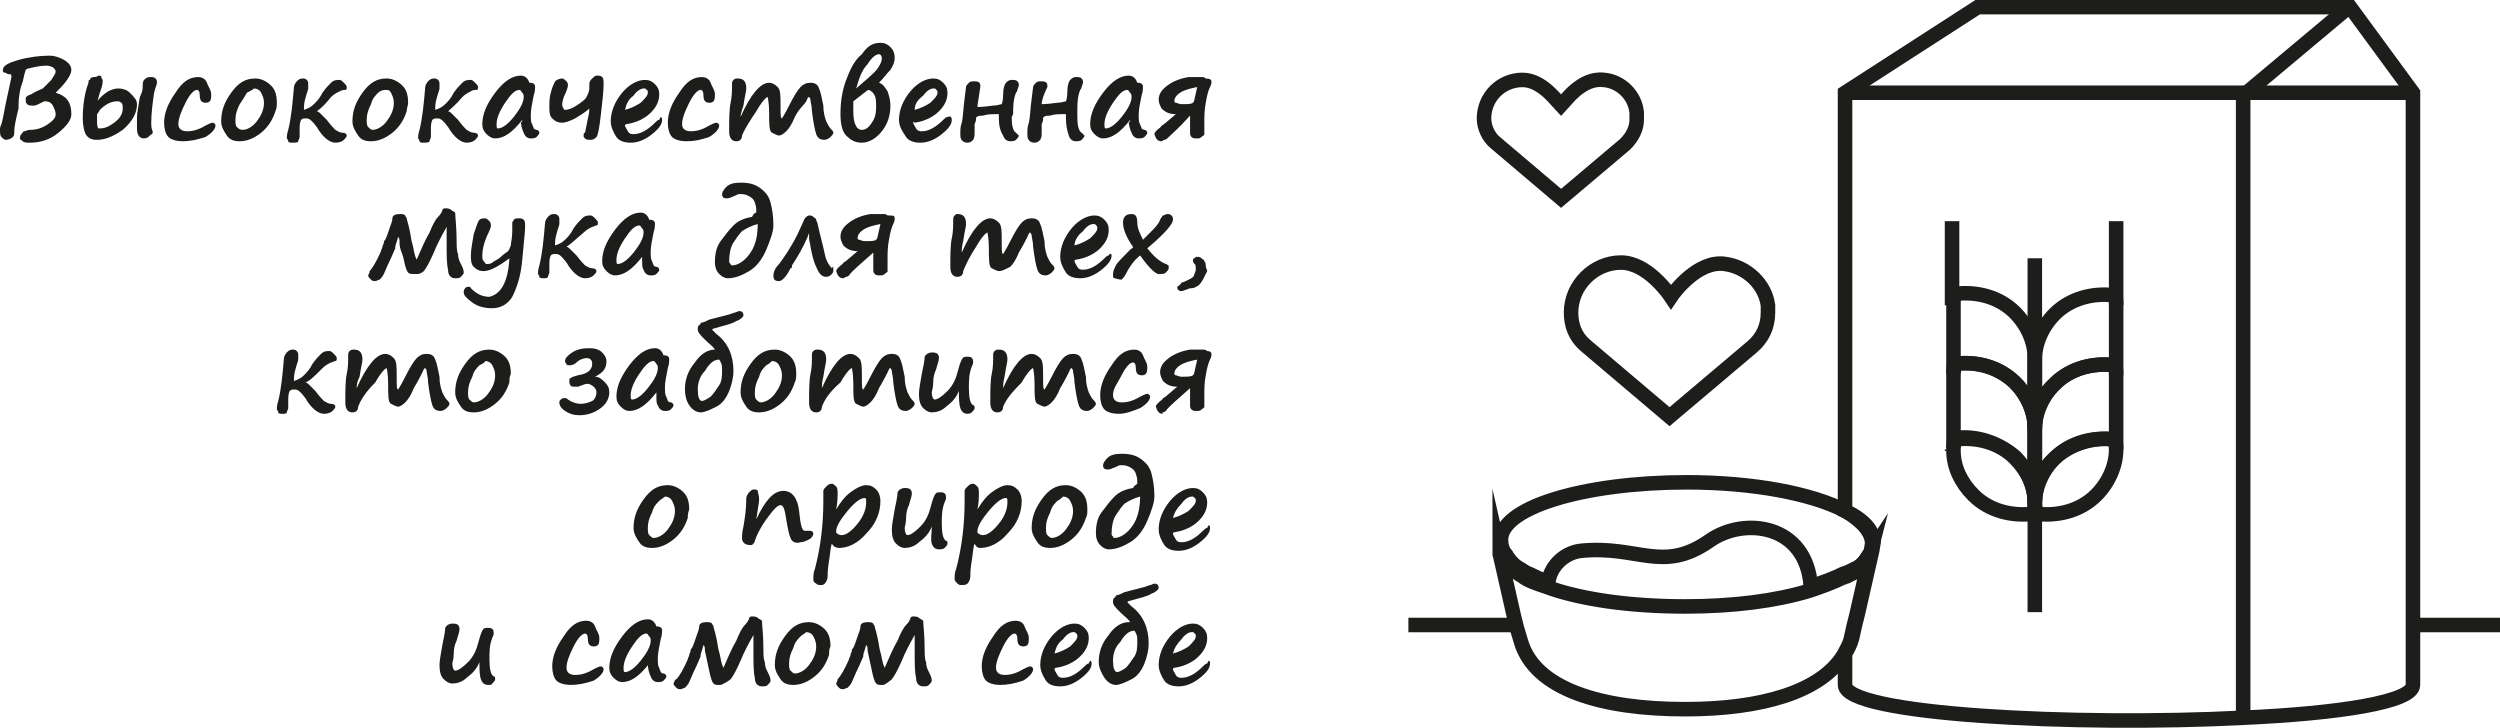 <?xml version="1.0" encoding="UTF-8"?> <svg xmlns="http://www.w3.org/2000/svg" xmlns:xlink="http://www.w3.org/1999/xlink" version="1.1" id="Слой_1" x="0px" y="0px" viewBox="0 0 175.2 51" style="enable-background:new 0 0 175.2 51;" xml:space="preserve"> <style type="text/css"> .st0{fill:#1D1D1B;} .st1{fill:none;stroke:#91C041;stroke-width:1.019;stroke-miterlimit:10;} .st2{fill:none;stroke:#1D1D1B;stroke-width:1.019;stroke-miterlimit:10;} </style> <g> <g> <g> <path class="st0" d="M3.9,5L3.9,5c0-0.1-0.1-0.2-0.2-0.3C3.6,4.7,3.5,4.6,3.3,4.6C2.8,4.6,2.4,4.7,2,4.8c-0.1,0-0.2,0.1-0.2,0.1 c0,0-0.1,0.3-0.2,0.8C1.4,6.2,1.3,6.8,1.3,7.4l0,0.2C1.1,8.4,1,8.9,1,9.2C1,9.4,1,9.5,0.9,9.6S0.6,9.8,0.4,9.8 c-0.1,0-0.2-0.1-0.3-0.2C0,9.5,0,9.3,0,9.1c0-0.1,0-0.2,0.1-0.4c0.1-0.3,0.2-1,0.4-1.9c0.2-0.9,0.3-1.4,0.3-1.4 c0-0.1,0-0.2-0.1-0.2c-0.1,0-0.2,0-0.3-0.1C0.2,5.1,0.2,5,0.2,4.9c0-0.3,0.4-0.5,1.1-0.7c0.7-0.2,1.5-0.3,2.2-0.3 c0.3,0,0.6,0.1,1,0.3C4.8,4.4,5,4.6,5,4.9c0,0.2-0.1,0.4-0.3,0.7S4.2,6.2,3.9,6.5C4.6,6.7,5,7.1,5,8c0,0.4-0.3,0.8-0.9,1.3 C3.5,9.8,2.8,10,2.1,10c-0.2,0-0.4,0-0.5-0.1C1.5,9.8,1.4,9.8,1.4,9.7c0-0.1,0-0.2,0.1-0.3s0.1-0.2,0.2-0.2 c0.1,0,0.2-0.1,0.4-0.1c0.6,0,1-0.2,1.4-0.5S3.9,8.1,3.9,8c0-0.2-0.1-0.4-0.2-0.6C3.6,7.2,3.4,7.1,3.2,7.1c0,0-0.1,0-0.1,0 C2.7,7.3,2.5,7.4,2.4,7.4c-0.3,0-0.4,0-0.5-0.1S1.8,7.1,1.8,6.9c0-0.1,0.1-0.2,0.4-0.3C2.5,6.4,2.8,6.3,3,6.2 C3.2,6,3.4,5.8,3.6,5.6C3.7,5.4,3.9,5.2,3.9,5z"></path> <path class="st0" d="M6.8,7.1c0.5-0.6,1-0.9,1.5-0.9c0.3,0,0.6,0.1,0.8,0.3C9.4,6.8,9.6,7,9.6,7.3c0,0.6-0.3,1.2-1,1.8 C7.9,9.6,7.3,9.8,6.8,9.8C6.4,9.8,6.2,9.7,6,9.4C5.9,9.2,5.8,8.8,5.8,8.3c0-0.8,0.1-1.7,0.4-2.5c0-0.1,0-0.2,0.1-0.2 c0-0.1,0.1-0.2,0.3-0.2s0.3-0.1,0.3-0.1c0.1,0,0.2,0,0.2,0.1s0.1,0.2,0.1,0.2c0,0.1,0,0.3-0.1,0.6C6.9,6.7,6.9,7,6.8,7.1z M6.8,8 c0,0.1,0,0.3,0,0.4c0,0.3,0,0.5,0.1,0.6C6.9,9,7,9,7,9C7.3,9,7.6,8.9,8,8.6c0.4-0.3,0.6-0.6,0.6-1c0-0.2,0-0.3-0.1-0.4 C8.4,7.1,8.3,7.1,8.2,7.1C7.8,7.1,7.4,7.3,7,7.7C6.9,7.9,6.8,8,6.8,8z M10.6,8.6c0,0.2,0,0.4,0.1,0.6c0,0,0,0.1,0,0.1 c0,0.1-0.1,0.1-0.2,0.2s-0.2,0.2-0.4,0.2C9.8,9.7,9.6,9.5,9.6,9c0-0.3,0-0.5,0-0.8s0.1-0.7,0.2-1.4C10,6.4,10,6.2,10,6.1 c0-0.2,0-0.4,0.1-0.5c0.1-0.1,0.2-0.2,0.4-0.2c0.2,0,0.3,0,0.4,0.1C11,5.6,11,5.7,11,5.8c0,0.1-0.1,0.3-0.2,0.7 C10.7,7.2,10.6,7.9,10.6,8.6z"></path> <path class="st0" d="M12.8,9.9c-0.4,0-0.8-0.1-1-0.3s-0.3-0.6-0.3-1c0-0.7,0.3-1.4,0.8-2.1c0.5-0.8,1-1.1,1.6-1.1 c0.2,0,0.5,0.1,0.6,0.4s0.3,0.5,0.3,0.8c0,0.2,0,0.4-0.1,0.5c-0.1,0.1-0.2,0.1-0.3,0.1c-0.3,0-0.4-0.2-0.4-0.5 c0-0.3-0.1-0.4-0.2-0.4c-0.2,0-0.5,0.3-0.8,0.9s-0.5,1.1-0.5,1.5c0,0.3,0.2,0.5,0.6,0.5c0.4,0,0.8-0.1,1.3-0.4 c0.2-0.1,0.4-0.2,0.5-0.2c0.1,0,0.2,0.1,0.2,0.2c0,0.2-0.2,0.5-0.7,0.8C13.8,9.8,13.3,9.9,12.8,9.9z"></path> <path class="st0" d="M19.3,7.8c-0.2,0.6-0.5,1.1-1,1.5c-0.5,0.4-1,0.6-1.5,0.6c-0.4,0-0.7-0.1-0.9-0.4s-0.4-0.6-0.4-1 c0-0.7,0.2-1.3,0.7-2s1-1,1.7-1c0.4,0,0.8,0.2,1.1,0.5c0.3,0.3,0.4,0.7,0.4,1.2C19.4,7.4,19.4,7.6,19.3,7.8L19.3,7.8z M17.3,6.5 C17.2,6.7,17,7,16.8,7.3c-0.2,0.4-0.3,0.7-0.3,1.1c0,0.2,0,0.4,0.1,0.5C16.7,9,16.8,9.1,17,9.1c0.3,0,0.7-0.2,1-0.6 s0.5-0.8,0.5-1.3c0-0.3-0.1-0.5-0.2-0.7s-0.3-0.3-0.5-0.3C17.7,6.3,17.5,6.4,17.3,6.5L17.3,6.5z"></path> <path class="st0" d="M22.2,7.8c0.1,0,0.2,0.1,0.3,0.2c0.1,0.1,0.2,0.2,0.4,0.4c0.3,0.4,0.5,0.6,0.6,0.7c0.2,0.1,0.3,0.2,0.5,0.2 c0.2,0,0.3,0.1,0.3,0.2c0,0.1-0.1,0.2-0.2,0.3s-0.3,0.2-0.6,0.2c-0.4,0-0.9-0.4-1.3-1.1c-0.3-0.4-0.5-0.6-0.7-0.6 c0,0-0.1,0-0.2,0c-0.1,0-0.2,0.1-0.2,0.1c0,0-0.1,0.2-0.1,0.5l0,0.7c0,0.1-0.1,0.2-0.1,0.3S20.7,10,20.5,10c-0.1,0-0.3,0-0.3-0.1 s-0.1-0.2-0.1-0.2c0-0.1,0-0.3,0.1-0.6c0.2-0.8,0.3-1.8,0.4-3c0-0.1,0.1-0.3,0.2-0.4s0.2-0.2,0.4-0.2c0.1,0,0.2,0,0.3,0.1 c0.1,0.1,0.1,0.2,0.1,0.3c0,0.1,0,0.2,0,0.3c0,0.1-0.1,0.3-0.2,0.7c-0.1,0.3-0.1,0.6-0.1,0.8c0.3-0.1,0.5-0.2,0.7-0.4 s0.4-0.4,0.6-0.8c0.2-0.3,0.4-0.5,0.6-0.7s0.4-0.2,0.6-0.2c0.1,0,0.2,0.1,0.3,0.2c0.1,0.1,0.2,0.2,0.2,0.3c0,0.1,0,0.2-0.1,0.2 S24,6.3,23.8,6.4c-0.2,0.1-0.4,0.2-0.6,0.4C22.8,7.3,22.5,7.6,22.2,7.8z"></path> <path class="st0" d="M28.5,7.8c-0.2,0.6-0.5,1.1-1,1.5c-0.5,0.4-1,0.6-1.5,0.6c-0.4,0-0.7-0.1-0.9-0.4s-0.4-0.6-0.4-1 c0-0.7,0.2-1.3,0.7-2s1-1,1.7-1c0.4,0,0.8,0.2,1.1,0.5c0.3,0.3,0.4,0.7,0.4,1.2C28.6,7.4,28.5,7.6,28.5,7.8L28.5,7.8z M26.5,6.5 c-0.2,0.2-0.4,0.4-0.5,0.8c-0.2,0.4-0.3,0.7-0.3,1.1c0,0.2,0,0.4,0.1,0.5C25.9,9,26,9.1,26.1,9.1c0.3,0,0.7-0.2,1-0.6 s0.5-0.8,0.5-1.3c0-0.3-0.1-0.5-0.2-0.7S27.2,6.3,27,6.3C26.8,6.3,26.6,6.4,26.5,6.5L26.5,6.5z"></path> <path class="st0" d="M31.4,7.8c0.1,0,0.2,0.1,0.3,0.2c0.1,0.1,0.2,0.2,0.4,0.4c0.3,0.4,0.5,0.6,0.6,0.7c0.2,0.1,0.3,0.2,0.5,0.2 c0.2,0,0.3,0.1,0.3,0.2c0,0.1-0.1,0.2-0.2,0.3s-0.3,0.2-0.6,0.2c-0.4,0-0.9-0.4-1.3-1.1c-0.3-0.4-0.5-0.6-0.7-0.6 c0,0-0.1,0-0.2,0c-0.1,0-0.2,0.1-0.2,0.1c0,0-0.1,0.2-0.1,0.5l0,0.7c0,0.1-0.1,0.2-0.1,0.3S29.8,10,29.7,10c-0.1,0-0.3,0-0.3-0.1 s-0.1-0.2-0.1-0.2c0-0.1,0-0.3,0.1-0.6c0.2-0.8,0.3-1.8,0.4-3c0-0.1,0.1-0.3,0.2-0.4s0.2-0.2,0.4-0.2c0.1,0,0.2,0,0.3,0.1 c0.1,0.1,0.1,0.2,0.1,0.3c0,0.1,0,0.2,0,0.3c0,0.1-0.1,0.3-0.2,0.7c-0.1,0.3-0.1,0.6-0.1,0.8c0.3-0.1,0.5-0.2,0.7-0.4 s0.4-0.4,0.6-0.8c0.2-0.3,0.4-0.5,0.6-0.7s0.4-0.2,0.6-0.2c0.1,0,0.2,0.1,0.3,0.2c0.1,0.1,0.2,0.2,0.2,0.3c0,0.1,0,0.2-0.1,0.2 S33.1,6.3,33,6.4c-0.2,0.1-0.4,0.2-0.6,0.4C32,7.3,31.6,7.6,31.4,7.8z"></path> <path class="st0" d="M36.6,8.4c-0.7,0.9-1.3,1.3-1.9,1.3c-0.2,0-0.4-0.1-0.6-0.3s-0.3-0.4-0.3-0.7c0-0.7,0.3-1.4,0.9-2.2 c0.6-0.8,1.2-1.2,1.8-1.2c0.3,0,0.5,0.2,0.6,0.5c0.3,0,0.4,0.1,0.4,0.3c0,0.1,0,0.3-0.1,0.6c-0.1,0.5-0.2,1-0.2,1.3 c0,0.3,0,0.6,0.1,0.7c0,0.1,0.1,0.2,0.1,0.3c0,0,0.1,0.1,0.2,0.1c0.1,0,0.2,0.1,0.2,0.2c0,0.1-0.1,0.2-0.2,0.3 c-0.1,0.1-0.3,0.1-0.4,0.1c-0.2,0-0.4-0.1-0.5-0.4c-0.1-0.2-0.2-0.5-0.2-0.9V8.6C36.6,8.5,36.6,8.5,36.6,8.4z M36.4,6.3 c-0.3,0-0.6,0.3-1,0.9c-0.4,0.6-0.6,1.1-0.6,1.5c0,0.2,0,0.3,0.1,0.3c0.3,0,0.7-0.3,1.1-0.8c0.4-0.5,0.7-1,0.7-1.4 c0-0.1,0-0.2-0.1-0.3S36.5,6.3,36.4,6.3z"></path> <path class="st0" d="M41,9.3l0.2-1c0.1-0.4,0.1-0.6,0.1-0.7c-0.3,0.3-0.7,0.5-1,0.7c-0.4,0.2-0.7,0.3-0.9,0.3 c-0.3,0-0.5-0.1-0.7-0.3s-0.2-0.5-0.2-0.8c0-0.3,0-0.7,0.1-1c0.1-0.4,0.2-0.6,0.3-0.8c0.1-0.1,0.3-0.2,0.5-0.2 c0.1,0,0.2,0.1,0.3,0.2s0.1,0.2,0.1,0.3c0,0.1-0.1,0.4-0.2,0.6c-0.1,0.2-0.2,0.5-0.2,0.7c0,0.1,0,0.2,0.1,0.3 c0,0.1,0.1,0.1,0.1,0.1c0.2,0,0.5-0.1,0.8-0.3S41,7,41.1,6.8c0.1-0.2,0.2-0.4,0.2-0.6c0-0.1,0-0.1,0-0.2c0,0,0-0.1,0-0.1 c0-0.2,0.1-0.3,0.2-0.4s0.2-0.2,0.3-0.2c0.2,0,0.3,0,0.4,0.1c0.1,0.1,0.1,0.2,0.1,0.5c0,0.6-0.1,1.3-0.2,2.2s-0.2,1.4-0.3,1.5 c-0.1,0.1-0.2,0.2-0.4,0.2c-0.2,0-0.3,0-0.4-0.1c-0.1-0.1-0.1-0.1-0.1-0.2C40.9,9.4,40.9,9.3,41,9.3z"></path> <path class="st0" d="M46.4,8.4c0,0.3-0.2,0.6-0.7,1c-0.5,0.4-1,0.6-1.5,0.6c-0.4,0-0.8-0.1-1-0.4s-0.4-0.7-0.4-1.1 c0-0.7,0.3-1.4,0.8-2c0.5-0.6,1.1-0.9,1.6-0.9c0.3,0,0.5,0.1,0.7,0.3c0.2,0.2,0.3,0.4,0.3,0.7c0,0.5-0.2,0.9-0.6,1.3 c-0.4,0.4-1,0.7-1.7,0.8c-0.1,0-0.1,0.1-0.1,0.1c0,0.1,0.1,0.2,0.2,0.4s0.3,0.2,0.4,0.2c0.5,0,1-0.3,1.5-0.8 c0.1-0.1,0.2-0.2,0.3-0.2C46.3,8.1,46.4,8.2,46.4,8.4z M43.8,7.7c0.4-0.1,0.8-0.3,1.1-0.5c0.3-0.3,0.5-0.5,0.5-0.7 c0-0.1,0-0.2-0.1-0.2c0-0.1-0.1-0.1-0.2-0.1c-0.2,0-0.5,0.2-0.7,0.5C44,7,43.9,7.3,43.8,7.7z"></path> <path class="st0" d="M48.1,9.9c-0.4,0-0.8-0.1-1-0.3s-0.3-0.6-0.3-1c0-0.7,0.3-1.4,0.8-2.1c0.5-0.8,1-1.1,1.6-1.1 c0.2,0,0.5,0.1,0.6,0.4s0.3,0.5,0.3,0.8c0,0.2,0,0.4-0.1,0.5c-0.1,0.1-0.2,0.1-0.3,0.1c-0.3,0-0.4-0.2-0.4-0.5 c0-0.3-0.1-0.4-0.2-0.4c-0.2,0-0.5,0.3-0.8,0.9s-0.5,1.1-0.5,1.5c0,0.3,0.2,0.5,0.6,0.5c0.4,0,0.8-0.1,1.3-0.4 c0.2-0.1,0.4-0.2,0.5-0.2c0.1,0,0.2,0.1,0.2,0.2c0,0.2-0.2,0.5-0.7,0.8C49.1,9.8,48.7,9.9,48.1,9.9z"></path> <path class="st0" d="M52,9.5c0,0.3-0.2,0.4-0.4,0.4c-0.3,0-0.5-0.2-0.5-0.7c0-0.8,0-1.5,0.1-2c0.1-0.4,0.1-0.9,0.1-1.3 c0-0.1,0-0.2,0.1-0.3s0.2-0.1,0.3-0.1c0.4,0,0.6,0.2,0.6,0.7c0,0.2-0.1,0.5-0.2,1.2C52,7.7,51.9,8,51.9,8.2 c0.7-1.6,1.4-2.4,2-2.4c0.2,0,0.4,0.1,0.6,0.3s0.2,0.6,0.2,1.3c0,0.6,0,0.9,0.1,0.9c0,0,0.2-0.3,0.5-0.9c0.3-0.6,0.6-1.1,0.8-1.3 c0.2-0.2,0.4-0.3,0.7-0.3c0.3,0,0.5,0.1,0.6,0.4c0.1,0.2,0.2,0.7,0.3,1.2c0,0.5,0.1,0.8,0.2,1.1c0.1,0.2,0.2,0.4,0.3,0.5 c0.1,0.1,0.2,0.2,0.2,0.3c0,0.1-0.1,0.2-0.2,0.3c-0.1,0.1-0.3,0.2-0.4,0.2c-0.3,0-0.5-0.1-0.6-0.4s-0.2-0.8-0.3-1.6 c0-0.4-0.1-0.6-0.1-0.8c0-0.1-0.1-0.2-0.1-0.2c-0.1,0-0.1,0.1-0.2,0.3S56,7.6,55.7,8.2c-0.2,0.5-0.4,0.8-0.6,1 c-0.2,0.2-0.4,0.3-0.5,0.3c-0.1,0-0.3-0.1-0.5-0.2c-0.2-0.1-0.2-0.6-0.2-1.4c0-0.7-0.1-1.1-0.1-1.1c-0.1,0-0.4,0.3-0.8,1 C52.6,8.4,52.2,9,52,9.5z"></path> <path class="st0" d="M61.6,5.8c0.3,0.1,0.4,0.3,0.6,0.6c0.1,0.3,0.2,0.6,0.2,1c0,0.7-0.2,1.3-0.6,1.8c-0.4,0.5-0.9,0.8-1.4,0.8 c-0.5,0-0.8-0.2-1.1-0.5c-0.3-0.3-0.4-0.9-0.4-1.5c0-0.8,0.1-1.6,0.4-2.4c0.3-0.8,0.6-1.4,1.1-1.8C60.8,3.2,61.2,3,61.7,3 c0.3,0,0.5,0.1,0.7,0.3c0.2,0.2,0.3,0.4,0.3,0.8c0,0.2-0.1,0.5-0.3,0.8C62.1,5.2,61.9,5.5,61.6,5.8z M61.4,7.5 c0-0.3,0-0.6-0.1-0.8c-0.1-0.2-0.2-0.3-0.4-0.4c0,0-0.1,0-0.2,0.1l-0.9,0.7c0,0.2,0,0.4,0,0.7c0,0.8,0.2,1.3,0.6,1.3 c0.3,0,0.5-0.2,0.7-0.5C61.3,8.3,61.4,8,61.4,7.5L61.4,7.5z M60,6.2c0.8-0.7,1.3-1.1,1.5-1.4s0.3-0.5,0.3-0.7 c0-0.2-0.1-0.3-0.2-0.3c-0.2,0-0.5,0.2-0.8,0.7C60.4,4.9,60.2,5.5,60,6.2z"></path> <path class="st0" d="M66.7,8.4c0,0.3-0.2,0.6-0.7,1c-0.5,0.4-1,0.6-1.5,0.6c-0.4,0-0.8-0.1-1-0.4S63,8.9,63,8.4 c0-0.7,0.3-1.4,0.8-2c0.5-0.6,1.1-0.9,1.6-0.9c0.3,0,0.5,0.1,0.7,0.3c0.2,0.2,0.3,0.4,0.3,0.7c0,0.5-0.2,0.9-0.6,1.3 c-0.4,0.4-1,0.7-1.7,0.8C64,8.5,64,8.5,64,8.6c0,0.1,0.1,0.2,0.2,0.4s0.3,0.2,0.4,0.2c0.5,0,1-0.3,1.5-0.8 c0.1-0.1,0.2-0.2,0.3-0.2C66.6,8.1,66.7,8.2,66.7,8.4z M64.1,7.7c0.4-0.1,0.8-0.3,1.1-0.5c0.3-0.3,0.5-0.5,0.5-0.7 c0-0.1,0-0.2-0.1-0.2c0-0.1-0.1-0.1-0.2-0.1c-0.2,0-0.5,0.2-0.7,0.5C64.3,7,64.1,7.3,64.1,7.7z"></path> <path class="st0" d="M70.9,8.2c0,0.6,0.1,1,0.3,1.1c0.1,0.1,0.2,0.2,0.2,0.2c0,0.1-0.1,0.2-0.2,0.3c-0.1,0.1-0.3,0.1-0.4,0.1 c-0.2,0-0.4-0.1-0.5-0.4C70.1,9.2,70,8.8,70,8.3V8c0,0-0.1,0-0.2,0c-0.3,0-0.6,0-0.9,0.1c-0.4,0-0.5,0.1-0.5,0.2 c0,0.1,0,0.2-0.1,0.4c0,0.1,0,0.2,0,0.3l0,0.3c0,0.2,0,0.3-0.1,0.5c-0.1,0.1-0.2,0.2-0.4,0.2c-0.3,0-0.5-0.2-0.5-0.5l0-0.3 c0-0.1,0-0.3,0.1-0.6c0.1-0.4,0.1-1,0.2-1.7l0.1-0.8c0-0.1,0.1-0.2,0.2-0.3c0.1-0.1,0.2-0.1,0.4-0.1c0.3,0,0.4,0.1,0.4,0.3 c0,0,0,0,0,0.1c-0.1,0.7-0.2,1.2-0.2,1.4c0,0,0,0,0,0c0,0,0.4,0,1.1-0.1c0.3,0,0.5-0.1,0.6-0.1c0,0,0.1-0.2,0.1-0.7 c0-0.4,0.1-0.7,0.2-0.8c0.1-0.1,0.2-0.2,0.4-0.2c0.2,0,0.3,0,0.4,0.1c0.1,0.1,0.1,0.2,0.1,0.3l-0.1,0.3c0,0,0,0.1-0.1,0.2 c-0.2,0.5-0.2,1-0.2,1.5L70.9,8.2z"></path> <path class="st0" d="M75.5,8.2c0,0.6,0.1,1,0.3,1.1c0.1,0.1,0.2,0.2,0.2,0.2c0,0.1-0.1,0.2-0.2,0.3c-0.1,0.1-0.3,0.1-0.4,0.1 c-0.2,0-0.4-0.1-0.5-0.4c-0.1-0.3-0.2-0.7-0.2-1.2V8c0,0-0.1,0-0.2,0c-0.3,0-0.6,0-0.9,0.1c-0.4,0-0.5,0.1-0.5,0.2 c0,0.1,0,0.2-0.1,0.4c0,0.1,0,0.2,0,0.3l0,0.3c0,0.2,0,0.3-0.1,0.5c-0.1,0.1-0.2,0.2-0.4,0.2c-0.3,0-0.5-0.2-0.5-0.5l0-0.3 c0-0.1,0-0.3,0.1-0.6c0.1-0.4,0.1-1,0.2-1.7l0.1-0.8c0-0.1,0.1-0.2,0.2-0.3c0.1-0.1,0.2-0.1,0.4-0.1c0.3,0,0.4,0.1,0.4,0.3 c0,0,0,0,0,0.1C73.1,6.7,73,7.1,73,7.3c0,0,0,0,0,0c0,0,0.4,0,1.1-0.1c0.3,0,0.5-0.1,0.6-0.1c0,0,0.1-0.2,0.1-0.7 c0-0.4,0.1-0.7,0.2-0.8c0.1-0.1,0.2-0.2,0.4-0.2c0.2,0,0.3,0,0.4,0.1c0.1,0.1,0.1,0.2,0.1,0.3l-0.1,0.3c0,0,0,0.1-0.1,0.2 c-0.2,0.5-0.2,1-0.2,1.5L75.5,8.2z"></path> <path class="st0" d="M79.2,8.4c-0.7,0.9-1.3,1.3-1.9,1.3c-0.2,0-0.4-0.1-0.6-0.3s-0.3-0.4-0.3-0.7c0-0.7,0.3-1.4,0.9-2.2 c0.6-0.8,1.2-1.2,1.8-1.2c0.3,0,0.5,0.2,0.6,0.5c0.3,0,0.4,0.1,0.4,0.3c0,0.1,0,0.3-0.1,0.6c-0.1,0.5-0.2,1-0.2,1.3 c0,0.3,0,0.6,0.1,0.7c0,0.1,0.1,0.2,0.1,0.3c0,0,0.1,0.1,0.2,0.1c0.1,0,0.2,0.1,0.2,0.2c0,0.1-0.1,0.2-0.2,0.3 c-0.1,0.1-0.3,0.1-0.4,0.1c-0.2,0-0.4-0.1-0.5-0.4c-0.1-0.2-0.2-0.5-0.2-0.9V8.6C79.2,8.5,79.2,8.5,79.2,8.4z M79,6.3 c-0.3,0-0.6,0.3-1,0.9c-0.4,0.6-0.6,1.1-0.6,1.5c0,0.2,0,0.3,0.1,0.3c0.3,0,0.7-0.3,1.1-0.8c0.4-0.5,0.7-1,0.7-1.4 c0-0.1,0-0.2-0.1-0.3S79.1,6.3,79,6.3z"></path> <path class="st0" d="M84.9,5.7c0,0.1,0,0.2-0.1,0.4c-0.1,0.2-0.2,0.5-0.3,1.1c-0.1,0.5-0.1,1-0.1,1.3c0,0.1,0,0.3,0,0.4 s0,0.3,0,0.5c0,0.1-0.1,0.1-0.2,0.2c-0.1,0.1-0.2,0.1-0.3,0.1c-0.2,0-0.3,0-0.4-0.1c-0.1-0.1-0.1-0.2-0.1-0.3c0-0.2,0-0.5,0-0.7 c0-0.2,0-0.4,0-0.5C82.6,9,82,9.5,81.8,9.7c0,0-0.1,0.1-0.2,0.1s-0.1,0.1-0.2,0.1c-0.3,0-0.4-0.2-0.5-0.5c0-0.1,0.1-0.2,0.2-0.3 s0.3-0.2,0.3-0.3c0.1,0,0.4-0.3,1-0.8c-0.4,0-0.7-0.1-1-0.4c-0.1-0.2-0.2-0.4-0.2-0.6c0-0.4,0.2-0.7,0.6-1 c0.4-0.3,0.9-0.5,1.5-0.6c0,0,0.1,0,0.3,0c0.2,0,0.3,0,0.3,0c0.1,0,0.2,0,0.2,0c0,0,0.1,0,0.1,0c0.1,0,0.2,0,0.3,0.1 C84.8,5.5,84.9,5.6,84.9,5.7L84.9,5.7z M83.9,6.1c-0.5,0.1-0.9,0.2-1.2,0.4c-0.3,0.2-0.4,0.4-0.4,0.6c0,0,0,0.1,0.1,0.1 c0.1,0,0.2,0.1,0.4,0.1c0.4,0,0.7,0,0.8-0.1c0,0,0.1-0.1,0.1-0.2L83.9,6.1z"></path> <path class="st0" d="M25.9,19c0.2-0.2,0.5-0.7,0.8-1.4c0-0.1,0.1-0.2,0.1-0.3c0-0.1,0.1-0.2,0.1-0.3c0-0.1,0-0.1,0.1-0.2 c0.1-0.2,0.2-0.5,0.3-0.8c0.1-0.3,0.2-0.5,0.2-0.7c0-0.2,0.2-0.3,0.5-0.3c0.2,0,0.3,0,0.4,0.1c0,0.1,0.1,0.1,0.1,0.2 s0.1,0.3,0.2,0.8c0.1,0.4,0.1,0.7,0.2,1c0.1,0.3,0.1,0.7,0.3,1.1c0.3-0.7,0.6-1.4,0.9-1.9c0.2-0.5,0.4-0.9,0.6-1.1 c0.2-0.2,0.3-0.4,0.3-0.5c0.1-0.1,0.1-0.1,0.2-0.1c0.1,0,0.3,0,0.4,0.1c0.1,0.1,0.2,0.1,0.3,0.2c0,0.3,0.1,1,0.1,2 c0,0.3,0,0.7,0.1,0.9c0,0.3,0.1,0.5,0.2,0.7c0.1,0.2,0.2,0.4,0.2,0.6c0,0.1-0.1,0.2-0.2,0.3c-0.1,0.1-0.2,0.1-0.4,0.1 c-0.3,0-0.5-0.2-0.5-0.6c-0.1-0.4-0.1-1-0.1-2c0-0.1,0-0.4,0-0.8l0-0.2c-0.4,0.7-0.7,1.3-0.9,1.8c-0.3,0.7-0.6,1.2-0.7,1.3 s-0.3,0.2-0.4,0.2H29c-0.2,0-0.3,0-0.4-0.1c-0.1-0.1-0.2-0.4-0.3-0.9S28,17.5,28,17c0-0.2,0-0.3-0.1-0.4 c-0.1,0.4-0.2,0.6-0.2,0.7c0,0,0,0,0,0.1c-0.1,0.2-0.2,0.5-0.4,0.9S27,19,26.9,19.2c-0.1,0.2-0.2,0.3-0.3,0.4 c-0.1,0-0.2,0.1-0.3,0.1c-0.1,0-0.2,0-0.3-0.1s-0.2-0.2-0.2-0.3C25.9,19.1,25.9,19.1,25.9,19L25.9,19z"></path> <path class="st0" d="M35.7,18.1c-0.8,0.6-1.4,0.9-1.8,0.9c-0.3,0-0.5-0.1-0.7-0.3c-0.2-0.2-0.2-0.5-0.2-0.8 c0-0.4,0.1-0.9,0.2-1.5c0.2-0.6,0.3-0.9,0.4-1s0.3-0.1,0.4-0.1c0.1,0,0.2,0.1,0.3,0.2s0.1,0.2,0.1,0.4c0,0-0.1,0.3-0.3,0.7 c-0.2,0.5-0.3,0.9-0.3,1.3c0,0.2,0,0.3,0.1,0.4c0.1,0.1,0.1,0.2,0.2,0.2c0.1,0,0.3,0,0.4-0.1s0.4-0.2,0.6-0.4 c0.2-0.2,0.4-0.3,0.5-0.4c0.1-0.1,0.1-0.2,0.2-0.4c0-0.2,0.1-0.5,0.1-1c0-0.3,0-0.5,0-0.6c0-0.1,0.1-0.1,0.1-0.2 c0.1-0.1,0.2-0.1,0.3-0.1c0.2,0,0.3,0,0.4,0.1c0.1,0.1,0.1,0.2,0.1,0.5c0,0.4-0.1,1.1-0.2,2.3c-0.1,1.2-0.4,2-0.7,2.6 c-0.3,0.5-0.8,0.8-1.4,0.8c-0.5,0-1-0.1-1.4-0.4c-0.4-0.3-0.6-0.5-0.6-0.7c0-0.1,0-0.2,0.1-0.3c0.1-0.1,0.1-0.1,0.2-0.1 c0.1,0,0.2,0,0.2,0.1c0.4,0.4,0.8,0.6,1.3,0.6C35.1,20.6,35.6,19.8,35.7,18.1z"></path> <path class="st0" d="M39.7,17.3c0.1,0,0.2,0.1,0.3,0.2c0.1,0.1,0.2,0.2,0.4,0.4c0.3,0.4,0.5,0.6,0.6,0.7c0.2,0.1,0.3,0.2,0.5,0.2 c0.2,0,0.3,0.1,0.3,0.2c0,0.1-0.1,0.2-0.2,0.3s-0.3,0.2-0.6,0.2c-0.4,0-0.9-0.4-1.3-1.1c-0.3-0.4-0.5-0.6-0.7-0.6 c0,0-0.1,0-0.2,0c-0.1,0-0.2,0.1-0.2,0.1c0,0-0.1,0.2-0.1,0.5l0,0.7c0,0.1-0.1,0.2-0.1,0.3s-0.2,0.1-0.3,0.1 c-0.1,0-0.3,0-0.3-0.1s-0.1-0.2-0.1-0.2c0-0.1,0-0.3,0.1-0.6c0.2-0.8,0.3-1.8,0.4-3c0-0.1,0.1-0.3,0.2-0.4s0.2-0.2,0.4-0.2 c0.1,0,0.2,0,0.3,0.1c0.1,0.1,0.1,0.2,0.1,0.3c0,0.1,0,0.2,0,0.3c0,0.1-0.1,0.3-0.2,0.7c-0.1,0.3-0.1,0.6-0.1,0.8 c0.3-0.1,0.5-0.2,0.7-0.4s0.4-0.4,0.6-0.8c0.2-0.3,0.4-0.5,0.6-0.7s0.4-0.2,0.6-0.2c0.1,0,0.2,0.1,0.3,0.2 c0.1,0.1,0.2,0.2,0.2,0.3c0,0.1,0,0.2-0.1,0.2s-0.2,0.1-0.3,0.1c-0.2,0.1-0.4,0.2-0.6,0.4C40.3,16.8,40,17.1,39.7,17.3z"></path> <path class="st0" d="M45,18c-0.7,0.9-1.3,1.3-1.9,1.3c-0.2,0-0.4-0.1-0.6-0.3s-0.3-0.4-0.3-0.7c0-0.7,0.3-1.4,0.9-2.2 c0.6-0.8,1.2-1.2,1.8-1.2c0.3,0,0.5,0.2,0.6,0.5c0.3,0,0.4,0.1,0.4,0.3c0,0.1,0,0.3-0.1,0.6c-0.1,0.5-0.2,1-0.2,1.3 c0,0.3,0,0.6,0.1,0.7c0,0.1,0.1,0.2,0.1,0.3c0,0,0.1,0.1,0.2,0.1c0.1,0,0.2,0.1,0.2,0.2c0,0.1-0.1,0.2-0.2,0.3 c-0.1,0.1-0.3,0.1-0.4,0.1c-0.2,0-0.4-0.1-0.5-0.4C45,18.8,45,18.5,45,18.2v-0.1C45,18,45,18,45,18z M44.8,15.8 c-0.3,0-0.6,0.3-1,0.9c-0.4,0.6-0.6,1.1-0.6,1.5c0,0.2,0,0.3,0.1,0.3c0.3,0,0.7-0.3,1.1-0.8c0.4-0.5,0.7-1,0.7-1.4 c0-0.1,0-0.2-0.1-0.3S44.9,15.8,44.8,15.8z"></path> <path class="st0" d="M53,14.9C53,14.9,53,14.9,53,14.9C53,14.9,53,14.9,53,14.9C53,14.9,53,14.8,53,14.9c0-0.3,0-0.4-0.1-0.7 s-0.3-0.4-0.5-0.5c-0.2-0.1-0.4-0.1-0.6-0.1c-0.1,0-0.2,0.1-0.5,0.2c-0.2,0.1-0.3,0.1-0.4,0.1c-0.2,0-0.3-0.1-0.3-0.3 c0-0.1,0.1-0.3,0.3-0.5c0.2-0.2,0.5-0.3,1-0.3c0.6,0,1,0.1,1.4,0.4s0.6,0.6,0.7,1c0.1,0.4,0.2,0.9,0.2,1.6c0,0.4-0.2,1-0.5,1.7 c-0.3,0.7-0.7,1.2-1.2,1.5c-0.5,0.3-1,0.5-1.5,0.5c-0.2,0-0.4-0.1-0.6-0.3c-0.2-0.2-0.3-0.5-0.3-0.8c0-0.6,0.1-1.1,0.4-1.5 s0.6-0.8,0.9-1.1c0.3-0.3,0.7-0.5,1.3-0.6C52.8,15,52.9,14.9,53,14.9z M53.1,15.7c-0.4,0.1-0.8,0.3-1.1,0.5 c-0.2,0.2-0.4,0.5-0.6,0.8c-0.2,0.3-0.3,0.8-0.3,1.3c0,0.1,0,0.1,0.1,0.2c0,0.1,0.1,0.1,0.1,0.1c0.4,0,0.9-0.3,1.3-0.9 S53.1,16.4,53.1,15.7z"></path> <path class="st0" d="M58.4,18.9c0,0.1,0,0.2-0.1,0.3s-0.2,0.2-0.4,0.2c-0.3,0-0.5-0.2-0.7-0.7c-0.2-0.4-0.3-0.9-0.4-1.4 c0-0.2-0.1-0.4-0.1-0.6c0,0,0-0.1,0-0.2c0-0.1,0-0.2,0-0.2c0,0.1-0.1,0.2-0.1,0.3c-0.3,0.7-0.7,1.4-1.1,2l0,0.1 c0,0,0,0.1-0.1,0.1c-0.3,0.6-0.6,0.9-0.8,0.9c-0.3,0-0.4-0.1-0.4-0.4c0-0.2,0.1-0.5,0.4-0.8c0.3-0.4,0.8-1.1,1.3-2.1l0.5-1.1 c0.1-0.1,0.2-0.2,0.3-0.2c0.1,0,0.2,0,0.3,0.1c0.1,0.1,0.2,0.1,0.2,0.2c0,0.1,0.1,0.2,0.1,0.3c0.2,0.9,0.4,1.6,0.5,2.1 c0.1,0.5,0.3,0.8,0.5,1C58.4,18.6,58.4,18.7,58.4,18.9L58.4,18.9z"></path> <path class="st0" d="M62.7,15.3c0,0.1,0,0.2-0.1,0.4c-0.1,0.2-0.2,0.5-0.3,1.1c-0.1,0.5-0.1,1-0.1,1.3c0,0.1,0,0.3,0,0.4 s0,0.3,0,0.5c0,0.1-0.1,0.1-0.2,0.2c-0.1,0.1-0.2,0.1-0.3,0.1c-0.2,0-0.3,0-0.4-0.1c-0.1-0.1-0.1-0.2-0.1-0.3c0-0.2,0-0.5,0-0.7 c0-0.2,0-0.4,0-0.5c-0.9,0.8-1.5,1.3-1.7,1.6c0,0-0.1,0.1-0.2,0.1s-0.1,0.1-0.2,0.1c-0.3,0-0.4-0.2-0.5-0.5 c0-0.1,0.1-0.2,0.2-0.3s0.3-0.2,0.3-0.3c0.1,0,0.4-0.3,1-0.8c-0.4,0-0.7-0.1-1-0.4c-0.1-0.2-0.2-0.4-0.2-0.6c0-0.4,0.2-0.7,0.6-1 c0.4-0.3,0.9-0.5,1.5-0.6c0,0,0.1,0,0.3,0c0.2,0,0.3,0,0.3,0c0.1,0,0.2,0,0.2,0c0,0,0.1,0,0.1,0c0.1,0,0.2,0,0.3,0.1 C62.6,15.1,62.7,15.1,62.7,15.3L62.7,15.3z M61.7,15.7c-0.5,0.1-0.9,0.2-1.2,0.4c-0.3,0.2-0.4,0.4-0.4,0.6c0,0,0,0.1,0.1,0.1 c0.1,0,0.2,0.1,0.4,0.1c0.4,0,0.7,0,0.8-0.1c0,0,0.1-0.1,0.1-0.2L61.7,15.7z"></path> <path class="st0" d="M67.5,19c0,0.3-0.2,0.4-0.4,0.4c-0.3,0-0.5-0.2-0.5-0.7c0-0.8,0-1.5,0.1-2c0.1-0.4,0.1-0.9,0.1-1.3 c0-0.1,0-0.2,0.1-0.3S67,15,67.1,15c0.4,0,0.6,0.2,0.6,0.7c0,0.2-0.1,0.5-0.2,1.2c-0.1,0.4-0.1,0.6-0.1,0.8 c0.7-1.6,1.4-2.4,2-2.4c0.2,0,0.4,0.1,0.6,0.3s0.2,0.6,0.2,1.3c0,0.6,0,0.9,0.1,0.9c0,0,0.2-0.3,0.5-0.9c0.3-0.6,0.6-1.1,0.8-1.3 c0.2-0.2,0.4-0.3,0.7-0.3c0.3,0,0.5,0.1,0.6,0.4c0.1,0.2,0.2,0.7,0.3,1.2c0,0.5,0.1,0.8,0.2,1.1c0.1,0.2,0.2,0.4,0.3,0.5 c0.1,0.1,0.2,0.2,0.2,0.3c0,0.1-0.1,0.2-0.2,0.3c-0.1,0.1-0.3,0.2-0.4,0.2c-0.3,0-0.5-0.1-0.6-0.4s-0.2-0.8-0.3-1.6 c0-0.4-0.1-0.6-0.1-0.8c0-0.1-0.1-0.2-0.1-0.2c-0.1,0-0.1,0.1-0.2,0.3s-0.3,0.6-0.6,1.1c-0.2,0.5-0.4,0.8-0.6,1 C70.4,18.9,70.2,19,70,19c-0.1,0-0.3-0.1-0.5-0.2c-0.2-0.1-0.2-0.6-0.2-1.4c0-0.7-0.1-1.1-0.1-1.1c-0.1,0-0.4,0.3-0.8,1 C68,17.9,67.7,18.5,67.5,19z"></path> <path class="st0" d="M77.9,17.9c0,0.3-0.2,0.6-0.7,1c-0.5,0.4-1,0.6-1.5,0.6c-0.4,0-0.8-0.1-1-0.4s-0.4-0.7-0.4-1.1 c0-0.7,0.3-1.4,0.8-2c0.5-0.6,1.1-0.9,1.6-0.9c0.3,0,0.5,0.1,0.7,0.3c0.2,0.2,0.3,0.4,0.3,0.7c0,0.5-0.2,0.9-0.6,1.3 c-0.4,0.4-1,0.7-1.7,0.8c-0.1,0-0.1,0.1-0.1,0.1c0,0.1,0.1,0.2,0.2,0.4s0.3,0.2,0.4,0.2c0.5,0,1-0.3,1.5-0.8 c0.1-0.1,0.2-0.2,0.3-0.2C77.8,17.7,77.9,17.8,77.9,17.9z M75.3,17.2c0.4-0.1,0.8-0.3,1.1-0.5c0.3-0.3,0.5-0.5,0.5-0.7 c0-0.1,0-0.2-0.1-0.2c0-0.1-0.1-0.1-0.2-0.1c-0.2,0-0.5,0.2-0.7,0.5C75.5,16.5,75.3,16.9,75.3,17.2z"></path> <path class="st0" d="M79.9,17.9c-0.5,0.4-0.8,0.9-1,1.3c-0.1,0.2-0.2,0.3-0.3,0.4c-0.2,0-0.4-0.1-0.5-0.1 C78,19.5,78,19.4,78,19.2c0-0.2,0.1-0.4,0.2-0.6c0.1-0.2,0.5-0.6,1-1.1c0.1-0.1,0.2-0.1,0.2-0.2c-0.5-0.7-0.7-1.3-0.7-1.7 c0-0.4,0.2-0.6,0.6-0.6c0.3,0,0.4,0.2,0.4,0.6c0,0.4,0.2,0.8,0.4,1.2c0.1-0.1,0.3-0.3,0.4-0.4c0,0,0.1-0.1,0.1-0.1 c0.3-0.3,0.6-0.6,0.7-0.9c0.1-0.2,0.2-0.3,0.2-0.3c0.1,0,0.2-0.1,0.3-0.1c0.1,0,0.2,0,0.3,0.1s0.1,0.2,0.1,0.3c0,0.3-0.6,1-1.8,2 c0.4,0.5,0.8,0.9,1.3,1.1c0.1,0,0.1,0.1,0.2,0.1c0,0,0,0.1,0,0.2c0,0.1-0.1,0.2-0.2,0.3c-0.1,0.1-0.2,0.1-0.4,0.1 C81.1,19.3,80.6,18.9,79.9,17.9z"></path> <path class="st0" d="M82.8,19.8c0.1,0,0.3-0.1,0.5-0.2c0.2-0.1,0.4-0.2,0.4-0.4c0.1-0.2,0.1-0.3,0.1-0.3c0-0.2,0-0.4-0.1-0.4 c0-0.1-0.1-0.1-0.1-0.2c0-0.1,0-0.2,0.1-0.2c0.1-0.1,0.1-0.1,0.2-0.1c0.1,0,0.2,0,0.3,0.1s0.2,0.1,0.2,0.2c0,0,0.1,0.1,0.1,0.3 s0.1,0.3,0.1,0.4c0,0-0.1,0.2-0.2,0.4c-0.1,0.2-0.2,0.4-0.4,0.6c-0.2,0.1-0.3,0.2-0.5,0.2c0,0-0.1,0-0.1,0 c-0.3,0.1-0.5,0.2-0.6,0.2c-0.2,0-0.3-0.1-0.3-0.3C82.8,19.9,82.8,19.8,82.8,19.8z"></path> <path class="st0" d="M21.4,26.8c0.1,0,0.2,0.1,0.3,0.2c0.1,0.1,0.2,0.2,0.4,0.4c0.3,0.4,0.5,0.6,0.6,0.7c0.2,0.1,0.3,0.2,0.5,0.2 c0.2,0,0.3,0.1,0.3,0.2c0,0.1-0.1,0.2-0.2,0.3S23,29,22.7,29c-0.4,0-0.9-0.4-1.3-1.1c-0.3-0.4-0.5-0.6-0.7-0.6c0,0-0.1,0-0.2,0 c-0.1,0-0.2,0.1-0.2,0.1c0,0-0.1,0.2-0.1,0.5l0,0.7c0,0.1-0.1,0.2-0.1,0.3S19.9,29,19.8,29c-0.1,0-0.3,0-0.3-0.1 s-0.1-0.2-0.1-0.2c0-0.1,0-0.3,0.1-0.6c0.2-0.8,0.3-1.8,0.4-3c0-0.1,0.1-0.3,0.2-0.4s0.2-0.2,0.4-0.2c0.1,0,0.2,0,0.3,0.1 c0.1,0.1,0.1,0.2,0.1,0.3c0,0.1,0,0.2,0,0.3c0,0.1-0.1,0.3-0.2,0.7c-0.1,0.3-0.1,0.6-0.1,0.8c0.3-0.1,0.5-0.2,0.7-0.4 s0.4-0.4,0.6-0.8c0.2-0.3,0.4-0.5,0.6-0.7s0.4-0.2,0.6-0.2c0.1,0,0.2,0.1,0.3,0.2c0.1,0.1,0.2,0.2,0.2,0.3c0,0.1,0,0.2-0.1,0.2 s-0.2,0.1-0.3,0.1c-0.2,0.1-0.4,0.2-0.6,0.4C22,26.4,21.7,26.7,21.4,26.8z"></path> <path class="st0" d="M25.1,28.5c0,0.3-0.2,0.4-0.4,0.4c-0.3,0-0.5-0.2-0.5-0.7c0-0.8,0-1.5,0.1-2c0.1-0.4,0.1-0.9,0.1-1.3 c0-0.1,0-0.2,0.1-0.3s0.2-0.1,0.3-0.1c0.4,0,0.6,0.2,0.6,0.7c0,0.2-0.1,0.5-0.2,1.2C25,26.8,25,27,25,27.2c0.7-1.6,1.4-2.4,2-2.4 c0.2,0,0.4,0.1,0.6,0.3s0.2,0.6,0.2,1.3c0,0.6,0,0.9,0.1,0.9c0,0,0.2-0.3,0.5-0.9c0.3-0.6,0.6-1.1,0.8-1.3 c0.2-0.2,0.4-0.3,0.7-0.3c0.3,0,0.5,0.1,0.6,0.4c0.1,0.2,0.2,0.7,0.3,1.2c0,0.5,0.1,0.8,0.2,1.1c0.1,0.2,0.2,0.4,0.3,0.5 c0.1,0.1,0.2,0.2,0.2,0.3c0,0.1-0.1,0.2-0.2,0.3c-0.1,0.1-0.3,0.2-0.4,0.2c-0.3,0-0.5-0.1-0.6-0.4s-0.2-0.8-0.3-1.6 c0-0.4-0.1-0.6-0.1-0.8c0-0.1-0.1-0.2-0.1-0.2c-0.1,0-0.1,0.1-0.2,0.3s-0.3,0.6-0.6,1.1c-0.2,0.5-0.4,0.8-0.6,1 c-0.2,0.2-0.4,0.3-0.5,0.3c-0.1,0-0.3-0.1-0.5-0.2c-0.2-0.1-0.2-0.6-0.2-1.4c0-0.7-0.1-1.1-0.1-1.1c-0.1,0-0.4,0.3-0.8,1 C25.6,27.5,25.3,28,25.1,28.5z"></path> <path class="st0" d="M35.7,26.8c-0.2,0.6-0.5,1.1-1,1.5c-0.5,0.4-1,0.6-1.5,0.6c-0.4,0-0.7-0.1-0.9-0.4s-0.4-0.6-0.4-1 c0-0.7,0.2-1.3,0.7-2s1-1,1.7-1c0.4,0,0.8,0.2,1.1,0.5c0.3,0.3,0.4,0.7,0.4,1.2C35.7,26.4,35.7,26.6,35.7,26.8L35.7,26.8z M33.6,25.6c-0.2,0.2-0.4,0.4-0.5,0.8c-0.2,0.4-0.3,0.7-0.3,1.1c0,0.2,0,0.4,0.1,0.5c0.1,0.1,0.2,0.2,0.3,0.2 c0.3,0,0.7-0.2,1-0.6s0.5-0.8,0.5-1.3c0-0.3-0.1-0.5-0.2-0.7s-0.3-0.3-0.5-0.3C34,25.4,33.8,25.5,33.6,25.6L33.6,25.6z"></path> <path class="st0" d="M41.7,26.4c0.3,0,0.5,0.2,0.7,0.4c0.2,0.2,0.3,0.4,0.3,0.7c0,0.4-0.2,0.8-0.6,1.1c-0.4,0.3-0.9,0.5-1.5,0.5 c-0.4,0-0.7-0.1-1-0.3s-0.4-0.4-0.4-0.6c0-0.1,0-0.1,0.1-0.2c0.1-0.1,0.2-0.1,0.3-0.1c0.1,0,0.1,0,0.2,0.1 c0.3,0.2,0.6,0.3,0.9,0.3c0.3,0,0.6-0.1,0.8-0.2s0.3-0.4,0.3-0.6c0-0.2-0.1-0.3-0.2-0.4c-0.1-0.1-0.3-0.2-0.4-0.2 c-0.1,0-0.2,0-0.4,0.1c-0.1,0-0.2,0.1-0.3,0.1c-0.1,0-0.2,0-0.3,0c-0.2,0-0.3-0.1-0.3-0.4c0-0.1,0-0.2,0.1-0.2 c0.1-0.1,0.2-0.1,0.5-0.2c0.7-0.1,1-0.4,1-0.8c0-0.1,0-0.2-0.1-0.3c-0.1-0.1-0.2-0.1-0.3-0.1c-0.2,0-0.5,0.1-0.7,0.3 c-0.2,0.2-0.4,0.2-0.5,0.2c-0.1,0-0.2,0-0.2-0.1c-0.1-0.1-0.1-0.1-0.1-0.2c0-0.2,0.2-0.4,0.5-0.6s0.7-0.3,1.2-0.3 c0.4,0,0.7,0.1,0.9,0.3c0.2,0.2,0.3,0.4,0.3,0.6C42.5,25.8,42.3,26.1,41.7,26.4z"></path> <path class="st0" d="M46,27.5c-0.7,0.9-1.3,1.3-1.9,1.3c-0.2,0-0.4-0.1-0.6-0.3s-0.3-0.4-0.3-0.7c0-0.7,0.3-1.4,0.9-2.2 c0.6-0.8,1.2-1.2,1.8-1.2c0.3,0,0.5,0.2,0.6,0.5c0.3,0,0.4,0.1,0.4,0.3c0,0.1,0,0.3-0.1,0.6c-0.1,0.5-0.2,1-0.2,1.3 c0,0.3,0,0.6,0.1,0.7c0,0.1,0.1,0.2,0.1,0.3c0,0,0.1,0.1,0.2,0.1c0.1,0,0.2,0.1,0.2,0.2c0,0.1-0.1,0.2-0.2,0.3 c-0.1,0.1-0.3,0.1-0.4,0.1c-0.2,0-0.4-0.1-0.5-0.4C46,28.3,46,28.1,46,27.7v-0.1C46,27.6,46,27.5,46,27.5z M45.8,25.3 c-0.3,0-0.6,0.3-1,0.9c-0.4,0.6-0.6,1.1-0.6,1.5c0,0.2,0,0.3,0.1,0.3c0.3,0,0.7-0.3,1.1-0.8c0.4-0.5,0.7-1,0.7-1.4 c0-0.1,0-0.2-0.1-0.3S45.9,25.3,45.8,25.3z"></path> <path class="st0" d="M50.1,24.5c-0.1-0.2-0.4-0.4-0.7-0.7c-0.3-0.3-0.5-0.5-0.5-0.7c0-0.1,0-0.3,0.1-0.3c0.1-0.1,0.1-0.2,0.2-0.2 c0.1,0,0.3-0.1,0.5-0.2c0.7-0.2,1.3-0.3,1.8-0.5c0.1,0,0.2-0.1,0.3-0.1c0.2,0,0.3,0.1,0.3,0.3c0,0.1-0.2,0.3-0.5,0.4 c-0.3,0.2-0.8,0.3-1.5,0.5c-0.1,0-0.2,0.1-0.2,0.1c0,0,0.1,0.1,0.3,0.3c0.8,0.6,1.2,1.5,1.2,2.6c0,0.4-0.1,0.9-0.3,1.4 c-0.2,0.5-0.5,0.9-0.9,1.1s-0.8,0.4-1.1,0.4c-0.3,0-0.6-0.2-0.8-0.5s-0.3-0.7-0.3-1.1c0-0.7,0.2-1.3,0.7-1.9 c0.4-0.6,0.9-0.9,1.4-0.9L50.1,24.5z M48.9,27.3c0,0.5,0.1,0.8,0.3,0.8c0.1,0,0.3-0.1,0.6-0.3c0.2-0.2,0.4-0.5,0.6-0.8 s0.2-0.7,0.2-1c0-0.3,0-0.5-0.1-0.6c0-0.1-0.1-0.2-0.1-0.2c-0.4,0-0.7,0.3-1,0.8C49,26.4,48.9,26.9,48.9,27.3z"></path> <path class="st0" d="M55.7,26.8c-0.2,0.6-0.5,1.1-1,1.5c-0.5,0.4-1,0.6-1.5,0.6c-0.4,0-0.7-0.1-0.9-0.4s-0.4-0.6-0.4-1 c0-0.7,0.2-1.3,0.7-2s1-1,1.7-1c0.4,0,0.8,0.2,1.1,0.5c0.3,0.3,0.4,0.7,0.4,1.2C55.8,26.4,55.8,26.6,55.7,26.8L55.7,26.8z M53.7,25.6c-0.2,0.2-0.4,0.4-0.5,0.8c-0.2,0.4-0.3,0.7-0.3,1.1c0,0.2,0,0.4,0.1,0.5c0.1,0.1,0.2,0.2,0.3,0.2 c0.3,0,0.7-0.2,1-0.6s0.5-0.8,0.5-1.3c0-0.3-0.1-0.5-0.2-0.7s-0.3-0.3-0.5-0.3C54,25.4,53.9,25.5,53.7,25.6L53.7,25.6z"></path> <path class="st0" d="M57.6,28.5c0,0.3-0.2,0.4-0.4,0.4c-0.3,0-0.5-0.2-0.5-0.7c0-0.8,0-1.5,0.1-2c0.1-0.4,0.1-0.9,0.1-1.3 c0-0.1,0-0.2,0.1-0.3s0.2-0.1,0.3-0.1c0.4,0,0.6,0.2,0.6,0.7c0,0.2-0.1,0.5-0.2,1.2c-0.1,0.4-0.1,0.6-0.1,0.8 c0.7-1.6,1.4-2.4,2-2.4c0.2,0,0.4,0.1,0.6,0.3s0.2,0.6,0.2,1.3c0,0.6,0,0.9,0.1,0.9c0,0,0.2-0.3,0.5-0.9c0.3-0.6,0.6-1.1,0.8-1.3 c0.2-0.2,0.4-0.3,0.7-0.3c0.3,0,0.5,0.1,0.6,0.4c0.1,0.2,0.2,0.7,0.3,1.2c0,0.5,0.1,0.8,0.2,1.1c0.1,0.2,0.2,0.4,0.3,0.5 c0.1,0.1,0.2,0.2,0.2,0.3c0,0.1-0.1,0.2-0.2,0.3c-0.1,0.1-0.3,0.2-0.4,0.2c-0.3,0-0.5-0.1-0.6-0.4s-0.2-0.8-0.3-1.6 c0-0.4-0.1-0.6-0.1-0.8c0-0.1-0.1-0.2-0.1-0.2c-0.1,0-0.1,0.1-0.2,0.3s-0.3,0.6-0.6,1.1c-0.2,0.5-0.4,0.8-0.6,1 c-0.2,0.2-0.4,0.3-0.5,0.3c-0.1,0-0.3-0.1-0.5-0.2c-0.2-0.1-0.2-0.6-0.2-1.4c0-0.7-0.1-1.1-0.1-1.1c-0.1,0-0.4,0.3-0.8,1 C58.1,27.5,57.8,28,57.6,28.5z"></path> <path class="st0" d="M67.2,27.4c-0.2,0.5-0.5,0.8-0.9,1.1c-0.3,0.3-0.7,0.4-1,0.4c-0.2,0-0.4-0.1-0.6-0.3c-0.2-0.2-0.3-0.5-0.3-1 c0-0.3,0.1-0.8,0.2-1.4c0.1-0.5,0.2-0.9,0.2-1.2c0.1-0.2,0.3-0.3,0.5-0.3c0.1,0,0.3,0,0.4,0.1c0.1,0.1,0.1,0.2,0.1,0.3 c0,0.2-0.1,0.4-0.2,0.8c-0.1,0.2-0.2,0.5-0.2,0.9s-0.1,0.6-0.1,0.7c0,0.3,0.1,0.5,0.2,0.5c0.2,0,0.5-0.2,0.9-0.6s0.6-0.9,0.7-1.3 c0.1-0.4,0.2-0.7,0.3-0.9s0.2-0.2,0.4-0.2c0.3,0,0.4,0.1,0.4,0.4c0,0,0,0.1-0.1,0.3c-0.2,0.5-0.2,1-0.2,1.5 c0,0.7,0.1,1.1,0.3,1.2c0.1,0,0.1,0.1,0.1,0.2c0,0.1-0.1,0.2-0.2,0.3C68.1,28.9,68,29,67.8,29c-0.2,0-0.4-0.1-0.5-0.4 S67.2,27.8,67.2,27.4z"></path> <path class="st0" d="M70.3,28.5c0,0.3-0.2,0.4-0.4,0.4c-0.3,0-0.5-0.2-0.5-0.7c0-0.8,0-1.5,0.1-2c0.1-0.4,0.1-0.9,0.1-1.3 c0-0.1,0-0.2,0.1-0.3s0.2-0.1,0.3-0.1c0.4,0,0.6,0.2,0.6,0.7c0,0.2-0.1,0.5-0.2,1.2c-0.1,0.4-0.1,0.6-0.1,0.8 c0.7-1.6,1.4-2.4,2-2.4c0.2,0,0.4,0.1,0.6,0.3s0.2,0.6,0.2,1.3c0,0.6,0,0.9,0.1,0.9c0,0,0.2-0.3,0.5-0.9c0.3-0.6,0.6-1.1,0.8-1.3 c0.2-0.2,0.4-0.3,0.7-0.3c0.3,0,0.5,0.1,0.6,0.4c0.1,0.2,0.2,0.7,0.3,1.2c0,0.5,0.1,0.8,0.2,1.1c0.1,0.2,0.2,0.4,0.3,0.5 c0.1,0.1,0.2,0.2,0.2,0.3c0,0.1-0.1,0.2-0.2,0.3c-0.1,0.1-0.3,0.2-0.4,0.2c-0.3,0-0.5-0.1-0.6-0.4s-0.2-0.8-0.3-1.6 c0-0.4-0.1-0.6-0.1-0.8c0-0.1-0.1-0.2-0.1-0.2c-0.1,0-0.1,0.1-0.2,0.3s-0.3,0.6-0.6,1.1c-0.2,0.5-0.4,0.8-0.6,1 c-0.2,0.2-0.4,0.3-0.5,0.3c-0.1,0-0.3-0.1-0.5-0.2c-0.2-0.1-0.2-0.6-0.2-1.4c0-0.7-0.1-1.1-0.1-1.1c-0.1,0-0.4,0.3-0.8,1 C70.9,27.5,70.5,28,70.3,28.5z"></path> <path class="st0" d="M78.4,29c-0.4,0-0.8-0.1-1-0.3s-0.3-0.6-0.3-1c0-0.7,0.3-1.4,0.8-2.1c0.5-0.8,1-1.1,1.6-1.1 c0.2,0,0.5,0.1,0.6,0.4s0.3,0.5,0.3,0.8c0,0.2,0,0.4-0.1,0.5c-0.1,0.1-0.2,0.1-0.3,0.1c-0.3,0-0.4-0.2-0.4-0.5 c0-0.3-0.1-0.4-0.2-0.4c-0.2,0-0.5,0.3-0.8,0.9S78,27.2,78,27.7c0,0.3,0.2,0.5,0.6,0.5c0.4,0,0.8-0.1,1.3-0.4 c0.2-0.1,0.4-0.2,0.5-0.2c0.1,0,0.2,0.1,0.2,0.2c0,0.2-0.2,0.5-0.7,0.8C79.4,28.8,78.9,29,78.4,29z"></path> <path class="st0" d="M84.9,24.8c0,0.1,0,0.2-0.1,0.4c-0.1,0.2-0.2,0.5-0.3,1.1c-0.1,0.5-0.1,1-0.1,1.3c0,0.1,0,0.3,0,0.4 s0,0.3,0,0.5c0,0.1-0.1,0.1-0.2,0.2c-0.1,0.1-0.2,0.1-0.3,0.1c-0.2,0-0.3,0-0.4-0.1c-0.1-0.1-0.1-0.2-0.1-0.3c0-0.2,0-0.5,0-0.7 c0-0.2,0-0.4,0-0.5c-0.9,0.8-1.5,1.3-1.7,1.6c0,0-0.1,0.1-0.2,0.1S81.5,29,81.5,29c-0.3,0-0.4-0.2-0.5-0.5c0-0.1,0.1-0.2,0.2-0.3 s0.3-0.2,0.3-0.3c0.1,0,0.4-0.3,1-0.8c-0.4,0-0.7-0.1-1-0.4c-0.1-0.2-0.2-0.4-0.2-0.6c0-0.4,0.2-0.7,0.6-1 c0.4-0.3,0.9-0.5,1.5-0.6c0,0,0.1,0,0.3,0c0.2,0,0.3,0,0.3,0c0.1,0,0.2,0,0.2,0c0,0,0.1,0,0.1,0c0.1,0,0.2,0,0.3,0.1 C84.8,24.6,84.9,24.7,84.9,24.8L84.9,24.8z M83.9,25.2c-0.5,0.1-0.9,0.2-1.2,0.4c-0.3,0.2-0.4,0.4-0.4,0.6c0,0,0,0.1,0.1,0.1 c0.1,0,0.2,0.1,0.4,0.1c0.4,0,0.7,0,0.8-0.1c0,0,0.1-0.1,0.1-0.2L83.9,25.2z"></path> <path class="st0" d="M48.2,36.3c-0.2,0.6-0.5,1.1-1,1.5c-0.5,0.4-1,0.6-1.5,0.6c-0.4,0-0.7-0.1-0.9-0.4s-0.4-0.6-0.4-1 c0-0.7,0.2-1.3,0.7-2s1-1,1.7-1c0.4,0,0.8,0.2,1.1,0.5c0.3,0.3,0.4,0.7,0.4,1.2C48.2,36,48.2,36.1,48.2,36.3L48.2,36.3z M46.2,35.1c-0.2,0.2-0.4,0.4-0.5,0.8c-0.2,0.4-0.3,0.7-0.3,1.1c0,0.2,0,0.4,0.1,0.5c0.1,0.1,0.2,0.2,0.3,0.2 c0.3,0,0.7-0.2,1-0.6s0.5-0.8,0.5-1.3c0-0.3-0.1-0.5-0.2-0.7s-0.3-0.3-0.5-0.3C46.5,34.9,46.3,35,46.2,35.1L46.2,35.1z"></path> <path class="st0" d="M55.4,37.7c-0.1-0.2-0.2-0.7-0.3-1.3c-0.1-0.7-0.2-1-0.4-1c-0.2,0-0.5,0.3-1,1c-0.5,0.7-0.7,1.2-0.8,1.5 c0,0.1-0.1,0.2-0.1,0.2c-0.1,0.1-0.1,0.1-0.2,0.1c-0.4,0-0.6-0.2-0.6-0.5c0-0.1,0-0.4,0.1-0.8c0.1-0.6,0.2-1.2,0.2-2 c0-0.1,0.1-0.3,0.2-0.4c0.1-0.1,0.2-0.2,0.3-0.2c0.1,0,0.3,0,0.3,0.1s0.1,0.3,0.1,0.6c0,0.2-0.1,0.7-0.2,1.4c0.6-1.3,1.2-2,1.9-2 c0.6,0,1,0.5,1.1,1.4c0.1,1,0.2,1.4,0.4,1.4c0.1,0,0.1,0,0.2,0c0.1,0,0.2,0,0.2,0c0.1,0,0.2,0.1,0.2,0.2c0,0.1-0.1,0.3-0.3,0.4 c-0.2,0.1-0.4,0.2-0.6,0.2C55.8,38.1,55.5,38,55.4,37.7L55.4,37.7z"></path> <path class="st0" d="M58.3,38.1c-0.1,0.2-0.1,0.6-0.2,1.2c-0.1,0.6-0.1,0.9-0.1,1.1s-0.1,0.4-0.2,0.5S57.6,41,57.5,41 c-0.1,0-0.2,0-0.3-0.1C57,40.8,57,40.7,57,40.6c0-0.2,0-0.5,0.1-0.7c0.4-1.5,0.6-3.1,0.6-4.8V35c0-0.3,0-0.5,0-0.6 c0-0.1,0.1-0.2,0.2-0.3s0.2-0.2,0.4-0.2c0.1,0,0.2,0.1,0.3,0.2c0.1,0.1,0.1,0.3,0.1,0.5c0,0.2,0,0.6-0.1,1.1 c0.3-0.5,0.6-0.9,1-1.2c0.4-0.3,0.8-0.5,1.1-0.5c0.3,0,0.5,0.1,0.7,0.3c0.2,0.2,0.3,0.5,0.3,0.8c0,0.8-0.3,1.6-1,2.3 c-0.6,0.7-1.3,1-1.9,1C58.6,38.4,58.4,38.3,58.3,38.1z M60.6,34.9c-0.3,0-0.7,0.3-1.2,0.9c-0.5,0.6-0.8,1.1-0.8,1.4 c0,0.1,0,0.2,0.1,0.2c0.1,0.1,0.2,0.1,0.3,0.1c0.3,0,0.7-0.3,1.1-0.8c0.4-0.5,0.6-1,0.6-1.5c0-0.2,0-0.3-0.1-0.3 C60.7,34.9,60.6,34.9,60.6,34.9z"></path> <path class="st0" d="M65.3,36.9c-0.2,0.5-0.5,0.8-0.9,1.1c-0.3,0.3-0.7,0.4-1,0.4c-0.2,0-0.4-0.1-0.6-0.3c-0.2-0.2-0.3-0.5-0.3-1 c0-0.3,0.1-0.8,0.2-1.4c0.1-0.5,0.2-0.9,0.2-1.2c0.1-0.2,0.3-0.3,0.5-0.3c0.1,0,0.3,0,0.4,0.1c0.1,0.1,0.1,0.2,0.1,0.3 c0,0.2-0.1,0.4-0.2,0.8c-0.1,0.2-0.2,0.5-0.2,0.9s-0.1,0.6-0.1,0.7c0,0.3,0.1,0.5,0.2,0.5c0.2,0,0.5-0.2,0.9-0.6s0.6-0.9,0.7-1.3 c0.1-0.4,0.2-0.7,0.3-0.9s0.2-0.2,0.4-0.2c0.3,0,0.4,0.1,0.4,0.4c0,0,0,0.1-0.1,0.3c-0.2,0.5-0.2,1-0.2,1.5 c0,0.7,0.1,1.1,0.3,1.2c0.1,0,0.1,0.1,0.1,0.2c0,0.1-0.1,0.2-0.2,0.3c-0.1,0.1-0.3,0.1-0.4,0.1c-0.2,0-0.4-0.1-0.5-0.4 S65.3,37.4,65.3,36.9z"></path> <path class="st0" d="M68.3,38.1c-0.1,0.2-0.1,0.6-0.2,1.2c-0.1,0.6-0.1,0.9-0.1,1.1s-0.1,0.4-0.2,0.5S67.5,41,67.4,41 c-0.1,0-0.2,0-0.3-0.1c-0.1-0.1-0.2-0.2-0.2-0.3c0-0.2,0-0.5,0.1-0.7c0.4-1.5,0.6-3.1,0.6-4.8V35c0-0.3,0-0.5,0-0.6 c0-0.1,0.1-0.2,0.2-0.3s0.2-0.2,0.4-0.2c0.1,0,0.2,0.1,0.3,0.2c0.1,0.1,0.1,0.3,0.1,0.5c0,0.2,0,0.6-0.1,1.1 c0.3-0.5,0.6-0.9,1-1.2c0.4-0.3,0.8-0.5,1.1-0.5c0.3,0,0.5,0.1,0.7,0.3c0.2,0.2,0.3,0.5,0.3,0.8c0,0.8-0.3,1.6-1,2.3 c-0.6,0.7-1.3,1-1.9,1C68.5,38.4,68.4,38.3,68.3,38.1z M70.5,34.9c-0.3,0-0.7,0.3-1.2,0.9c-0.5,0.6-0.8,1.1-0.8,1.4 c0,0.1,0,0.2,0.1,0.2c0.1,0.1,0.2,0.1,0.3,0.1c0.3,0,0.7-0.3,1.1-0.8c0.4-0.5,0.6-1,0.6-1.5c0-0.2,0-0.3-0.1-0.3 C70.6,34.9,70.6,34.9,70.5,34.9z"></path> <path class="st0" d="M76.1,36.3c-0.2,0.6-0.5,1.1-1,1.5c-0.5,0.4-1,0.6-1.5,0.6c-0.4,0-0.7-0.1-0.9-0.4s-0.4-0.6-0.4-1 c0-0.7,0.2-1.3,0.7-2s1-1,1.7-1c0.4,0,0.8,0.2,1.1,0.5c0.3,0.3,0.4,0.7,0.4,1.2C76.2,36,76.2,36.1,76.1,36.3L76.1,36.3z M74.1,35.1c-0.2,0.2-0.4,0.4-0.5,0.8c-0.2,0.4-0.3,0.7-0.3,1.1c0,0.2,0,0.4,0.1,0.5c0.1,0.1,0.2,0.2,0.3,0.2 c0.3,0,0.7-0.2,1-0.6s0.5-0.8,0.5-1.3c0-0.3-0.1-0.5-0.2-0.7s-0.3-0.3-0.5-0.3C74.4,34.9,74.3,35,74.1,35.1L74.1,35.1z"></path> <path class="st0" d="M79.7,33.9C79.7,33.9,79.7,33.9,79.7,33.9C79.7,33.9,79.7,33.9,79.7,33.9C79.7,33.9,79.7,33.9,79.7,33.9 c0-0.3,0-0.4-0.1-0.7s-0.3-0.4-0.5-0.5c-0.2-0.1-0.4-0.1-0.6-0.1c-0.1,0-0.2,0.1-0.5,0.2c-0.2,0.1-0.3,0.1-0.4,0.1 c-0.2,0-0.3-0.1-0.3-0.3c0-0.1,0.1-0.3,0.3-0.5c0.2-0.2,0.5-0.3,1-0.3c0.6,0,1,0.1,1.4,0.4s0.6,0.6,0.7,1 c0.1,0.4,0.2,0.9,0.2,1.6c0,0.4-0.2,1-0.5,1.7c-0.3,0.7-0.7,1.2-1.2,1.5c-0.5,0.3-1,0.5-1.5,0.5c-0.2,0-0.4-0.1-0.6-0.3 c-0.2-0.2-0.3-0.5-0.3-0.8c0-0.6,0.1-1.1,0.4-1.5s0.6-0.8,0.9-1.1c0.3-0.3,0.7-0.5,1.3-0.6C79.5,34,79.6,34,79.7,33.9z M79.9,34.8c-0.4,0.1-0.8,0.3-1.1,0.5c-0.2,0.2-0.4,0.5-0.6,0.8c-0.2,0.3-0.3,0.8-0.3,1.3c0,0.1,0,0.1,0.1,0.2 c0,0.1,0.1,0.1,0.1,0.1c0.4,0,0.9-0.3,1.3-0.9S79.9,35.4,79.9,34.8z"></path> <path class="st0" d="M84.8,37c0,0.3-0.2,0.6-0.7,1c-0.5,0.4-1,0.6-1.5,0.6c-0.4,0-0.8-0.1-1-0.4s-0.4-0.7-0.4-1.1 c0-0.7,0.3-1.4,0.8-2c0.5-0.6,1.1-0.9,1.6-0.9c0.3,0,0.5,0.1,0.7,0.3c0.2,0.2,0.3,0.4,0.3,0.7c0,0.5-0.2,0.9-0.6,1.3 c-0.4,0.4-1,0.7-1.7,0.8c-0.1,0-0.1,0.1-0.1,0.1c0,0.1,0.1,0.2,0.2,0.4s0.3,0.2,0.4,0.2c0.5,0,1-0.3,1.5-0.8 c0.1-0.1,0.2-0.2,0.3-0.2C84.7,36.7,84.8,36.8,84.8,37z M82.2,36.3c0.4-0.1,0.8-0.3,1.1-0.5c0.3-0.3,0.5-0.5,0.5-0.7 c0-0.1,0-0.2-0.1-0.2c0-0.1-0.1-0.1-0.2-0.1c-0.2,0-0.5,0.2-0.7,0.5C82.5,35.6,82.3,35.9,82.2,36.3z"></path> <path class="st0" d="M33.6,46.4c-0.2,0.5-0.5,0.8-0.9,1.1c-0.3,0.3-0.7,0.4-1,0.4c-0.2,0-0.4-0.1-0.6-0.3c-0.2-0.2-0.3-0.5-0.3-1 c0-0.3,0.1-0.8,0.2-1.4c0.1-0.5,0.2-0.9,0.2-1.2c0.1-0.2,0.3-0.3,0.5-0.3c0.1,0,0.3,0,0.4,0.1c0.1,0.1,0.1,0.2,0.1,0.3 c0,0.2-0.1,0.4-0.2,0.8c-0.1,0.2-0.2,0.5-0.2,0.9s-0.1,0.6-0.1,0.7c0,0.3,0.1,0.5,0.2,0.5c0.2,0,0.5-0.2,0.9-0.6s0.6-0.9,0.7-1.3 c0.1-0.4,0.2-0.7,0.3-0.9s0.2-0.2,0.4-0.2c0.3,0,0.4,0.1,0.4,0.4c0,0,0,0.1-0.1,0.3c-0.2,0.5-0.2,1-0.2,1.5 c0,0.7,0.1,1.1,0.3,1.2c0.1,0,0.1,0.1,0.1,0.2c0,0.1-0.1,0.2-0.2,0.3C34.5,48,34.3,48,34.2,48c-0.2,0-0.4-0.1-0.5-0.4 S33.6,46.9,33.6,46.4z"></path> <path class="st0" d="M40,48c-0.4,0-0.8-0.1-1-0.3s-0.3-0.6-0.3-1c0-0.7,0.3-1.4,0.8-2.1c0.5-0.8,1-1.1,1.6-1.1 c0.2,0,0.5,0.1,0.6,0.4s0.3,0.5,0.3,0.8c0,0.2,0,0.4-0.1,0.5c-0.1,0.1-0.2,0.1-0.3,0.1c-0.3,0-0.4-0.2-0.4-0.5 c0-0.3-0.1-0.4-0.2-0.4c-0.2,0-0.5,0.3-0.8,0.9s-0.5,1.1-0.5,1.5c0,0.3,0.2,0.5,0.6,0.5c0.4,0,0.8-0.1,1.3-0.4 c0.2-0.1,0.4-0.2,0.5-0.2c0.1,0,0.2,0.1,0.2,0.2c0,0.2-0.2,0.5-0.7,0.8C41,47.9,40.5,48,40,48z"></path> <path class="st0" d="M45.5,46.5c-0.7,0.9-1.3,1.3-1.9,1.3c-0.2,0-0.4-0.1-0.6-0.3s-0.3-0.4-0.3-0.7c0-0.7,0.3-1.4,0.9-2.2 c0.6-0.8,1.2-1.2,1.8-1.2c0.3,0,0.5,0.2,0.6,0.5c0.3,0,0.4,0.1,0.4,0.3c0,0.1,0,0.3-0.1,0.6c-0.1,0.5-0.2,1-0.2,1.3 c0,0.3,0,0.6,0.1,0.7c0,0.1,0.1,0.2,0.1,0.3c0,0,0.1,0.1,0.2,0.1c0.1,0,0.2,0.1,0.2,0.2c0,0.1-0.1,0.2-0.2,0.3 c-0.1,0.1-0.3,0.1-0.4,0.1c-0.2,0-0.4-0.1-0.5-0.4c-0.1-0.2-0.2-0.5-0.2-0.9v-0.1C45.5,46.6,45.5,46.6,45.5,46.5z M45.3,44.4 c-0.3,0-0.6,0.3-1,0.9c-0.4,0.6-0.6,1.1-0.6,1.5c0,0.2,0,0.3,0.1,0.3c0.3,0,0.7-0.3,1.1-0.8c0.4-0.5,0.7-1,0.7-1.4 c0-0.1,0-0.2-0.1-0.3S45.4,44.4,45.3,44.4z"></path> <path class="st0" d="M47.4,47.6c0.2-0.2,0.5-0.7,0.8-1.4c0-0.1,0.1-0.2,0.1-0.3c0-0.1,0.1-0.2,0.1-0.3c0-0.1,0-0.1,0.1-0.2 c0.1-0.2,0.2-0.5,0.3-0.8c0.1-0.3,0.2-0.5,0.2-0.7c0-0.2,0.2-0.3,0.5-0.3c0.2,0,0.3,0,0.4,0.1c0,0.1,0.1,0.1,0.1,0.2 s0.1,0.3,0.2,0.8c0.1,0.4,0.1,0.7,0.2,1c0.1,0.3,0.1,0.7,0.3,1.1c0.3-0.7,0.6-1.4,0.9-1.9c0.2-0.5,0.4-0.9,0.6-1.1 c0.2-0.2,0.3-0.4,0.3-0.5c0.1-0.1,0.1-0.1,0.2-0.1c0.1,0,0.3,0,0.4,0.1c0.1,0.1,0.2,0.1,0.3,0.2c0,0.3,0.1,1,0.1,2 c0,0.3,0,0.7,0.1,0.9c0,0.3,0.1,0.5,0.2,0.7c0.1,0.2,0.2,0.4,0.2,0.6c0,0.1-0.1,0.2-0.2,0.3c-0.1,0.1-0.2,0.1-0.4,0.1 c-0.3,0-0.5-0.2-0.5-0.6c-0.1-0.4-0.1-1-0.1-2c0-0.1,0-0.4,0-0.8l0-0.2c-0.4,0.7-0.7,1.3-0.9,1.8c-0.3,0.7-0.6,1.2-0.7,1.3 S50.6,48,50.5,48h-0.1c-0.2,0-0.3,0-0.4-0.1c-0.1-0.1-0.2-0.4-0.3-0.9s-0.2-0.9-0.3-1.4c0-0.2,0-0.3-0.1-0.4 c-0.1,0.4-0.2,0.6-0.2,0.7c0,0,0,0,0,0.1c-0.1,0.2-0.2,0.5-0.4,0.9s-0.3,0.7-0.4,0.9c-0.1,0.2-0.2,0.3-0.3,0.4 c-0.1,0-0.2,0.1-0.3,0.1c-0.1,0-0.2,0-0.3-0.1s-0.2-0.2-0.2-0.3C47.3,47.7,47.3,47.6,47.4,47.6L47.4,47.6z"></path> <path class="st0" d="M58.1,45.9c-0.2,0.6-0.5,1.1-1,1.5c-0.5,0.4-1,0.6-1.5,0.6c-0.4,0-0.7-0.1-0.9-0.4s-0.4-0.6-0.4-1 c0-0.7,0.2-1.3,0.7-2s1-1,1.7-1c0.4,0,0.8,0.2,1.1,0.5c0.3,0.3,0.4,0.7,0.4,1.2C58.1,45.5,58.1,45.7,58.1,45.9L58.1,45.9z M56.1,44.6c-0.2,0.2-0.4,0.4-0.5,0.8c-0.2,0.4-0.3,0.7-0.3,1.1c0,0.2,0,0.4,0.1,0.5c0.1,0.1,0.2,0.2,0.3,0.2 c0.3,0,0.7-0.2,1-0.6s0.5-0.8,0.5-1.3c0-0.3-0.1-0.5-0.2-0.7s-0.3-0.3-0.5-0.3C56.4,44.4,56.2,44.5,56.1,44.6L56.1,44.6z"></path> <path class="st0" d="M58.7,47.6c0.2-0.2,0.5-0.7,0.8-1.4c0-0.1,0.1-0.2,0.1-0.3c0-0.1,0.1-0.2,0.1-0.3c0-0.1,0-0.1,0.1-0.2 c0.1-0.2,0.2-0.5,0.3-0.8c0.1-0.3,0.2-0.5,0.2-0.7c0-0.2,0.2-0.3,0.5-0.3c0.2,0,0.3,0,0.4,0.1c0,0.1,0.1,0.1,0.1,0.2 s0.1,0.3,0.2,0.8c0.1,0.4,0.1,0.7,0.2,1c0.1,0.3,0.1,0.7,0.3,1.1c0.3-0.7,0.6-1.4,0.9-1.9c0.2-0.5,0.4-0.9,0.6-1.1 c0.2-0.2,0.3-0.4,0.3-0.5c0.1-0.1,0.1-0.1,0.2-0.1c0.1,0,0.3,0,0.4,0.1c0.1,0.1,0.2,0.1,0.3,0.2c0,0.3,0.1,1,0.1,2 c0,0.3,0,0.7,0.1,0.9c0,0.3,0.1,0.5,0.2,0.7c0.1,0.2,0.2,0.4,0.2,0.6c0,0.1-0.1,0.2-0.2,0.3c-0.1,0.1-0.2,0.1-0.4,0.1 c-0.3,0-0.5-0.2-0.5-0.6c-0.1-0.4-0.1-1-0.1-2c0-0.1,0-0.4,0-0.8l0-0.2c-0.4,0.7-0.7,1.3-0.9,1.8c-0.3,0.7-0.6,1.2-0.7,1.3 S62,48,61.9,48h-0.1c-0.2,0-0.3,0-0.4-0.1c-0.1-0.1-0.2-0.4-0.3-0.9s-0.2-0.9-0.3-1.4c0-0.2,0-0.3-0.1-0.4 c-0.1,0.4-0.2,0.6-0.2,0.7c0,0,0,0,0,0.1c-0.1,0.2-0.2,0.5-0.4,0.9s-0.3,0.7-0.4,0.9c-0.1,0.2-0.2,0.3-0.3,0.4 c-0.1,0-0.2,0.1-0.3,0.1c-0.1,0-0.2,0-0.3-0.1s-0.2-0.2-0.2-0.3C58.7,47.7,58.7,47.6,58.7,47.6L58.7,47.6z"></path> <path class="st0" d="M70.1,48c-0.4,0-0.8-0.1-1-0.3s-0.3-0.6-0.3-1c0-0.7,0.3-1.4,0.8-2.1c0.5-0.8,1-1.1,1.6-1.1 c0.2,0,0.5,0.1,0.6,0.4s0.3,0.5,0.3,0.8c0,0.2,0,0.4-0.1,0.5c-0.1,0.1-0.2,0.1-0.3,0.1c-0.3,0-0.4-0.2-0.4-0.5 c0-0.3-0.1-0.4-0.2-0.4c-0.2,0-0.5,0.3-0.8,0.9s-0.5,1.1-0.5,1.5c0,0.3,0.2,0.5,0.6,0.5c0.4,0,0.8-0.1,1.3-0.4 c0.2-0.1,0.4-0.2,0.5-0.2c0.1,0,0.2,0.1,0.2,0.2c0,0.2-0.2,0.5-0.7,0.8C71.1,47.9,70.6,48,70.1,48z"></path> <path class="st0" d="M76.5,46.5c0,0.3-0.2,0.6-0.7,1c-0.5,0.4-1,0.6-1.5,0.6c-0.4,0-0.8-0.1-1-0.4s-0.4-0.7-0.4-1.1 c0-0.7,0.3-1.4,0.8-2c0.5-0.6,1.1-0.9,1.6-0.9c0.3,0,0.5,0.1,0.7,0.3c0.2,0.2,0.3,0.4,0.3,0.7c0,0.5-0.2,0.9-0.6,1.3 c-0.4,0.4-1,0.7-1.7,0.8c-0.1,0-0.1,0.1-0.1,0.1c0,0.1,0.1,0.2,0.2,0.4s0.3,0.2,0.4,0.2c0.5,0,1-0.3,1.5-0.8 c0.1-0.1,0.2-0.2,0.3-0.2C76.4,46.2,76.5,46.3,76.5,46.5z M73.9,45.8c0.4-0.1,0.8-0.3,1.1-0.5c0.3-0.3,0.5-0.5,0.5-0.7 c0-0.1,0-0.2-0.1-0.2c0-0.1-0.1-0.1-0.2-0.1c-0.2,0-0.5,0.2-0.7,0.5C74.1,45.1,74,45.4,73.9,45.8z"></path> <path class="st0" d="M79.2,43.6c-0.1-0.2-0.4-0.4-0.7-0.7c-0.3-0.3-0.5-0.5-0.5-0.7c0-0.1,0-0.3,0.1-0.3c0.1-0.1,0.1-0.2,0.2-0.2 c0.1,0,0.3-0.1,0.5-0.2c0.7-0.2,1.3-0.3,1.8-0.5c0.1,0,0.2-0.1,0.3-0.1c0.2,0,0.3,0.1,0.3,0.3c0,0.1-0.2,0.3-0.5,0.4 c-0.3,0.2-0.8,0.3-1.5,0.5c-0.1,0-0.2,0.1-0.2,0.1c0,0,0.1,0.1,0.3,0.3c0.8,0.6,1.2,1.5,1.2,2.6c0,0.4-0.1,0.9-0.3,1.4 c-0.2,0.5-0.5,0.9-0.9,1.1s-0.8,0.4-1.1,0.4c-0.3,0-0.6-0.2-0.8-0.5S77,46.8,77,46.4c0-0.7,0.2-1.3,0.7-1.9 c0.4-0.6,0.9-0.9,1.4-0.9L79.2,43.6z M78,46.3c0,0.5,0.1,0.8,0.3,0.8c0.1,0,0.3-0.1,0.6-0.3c0.2-0.2,0.4-0.5,0.6-0.8 s0.2-0.7,0.2-1c0-0.3,0-0.5-0.1-0.6c0-0.1-0.1-0.2-0.1-0.2c-0.4,0-0.7,0.3-1,0.8C78.1,45.4,78,45.9,78,46.3z"></path> <path class="st0" d="M84.8,46.5c0,0.3-0.2,0.6-0.7,1c-0.5,0.4-1,0.6-1.5,0.6c-0.4,0-0.8-0.1-1-0.4s-0.4-0.7-0.4-1.1 c0-0.7,0.3-1.4,0.8-2c0.5-0.6,1.1-0.9,1.6-0.9c0.3,0,0.5,0.1,0.7,0.3c0.2,0.2,0.3,0.4,0.3,0.7c0,0.5-0.2,0.9-0.6,1.3 c-0.4,0.4-1,0.7-1.7,0.8c-0.1,0-0.1,0.1-0.1,0.1c0,0.1,0.1,0.2,0.2,0.4s0.3,0.2,0.4,0.2c0.5,0,1-0.3,1.5-0.8 c0.1-0.1,0.2-0.2,0.3-0.2C84.7,46.2,84.8,46.3,84.8,46.5z M82.2,45.8c0.4-0.1,0.8-0.3,1.1-0.5c0.3-0.3,0.5-0.5,0.5-0.7 c0-0.1,0-0.2-0.1-0.2c0-0.1-0.1-0.1-0.2-0.1c-0.2,0-0.5,0.2-0.7,0.5C82.5,45.1,82.3,45.4,82.2,45.8z"></path> </g> </g> <g> <line class="st2" x1="175.2" y1="43.8" x2="169.1" y2="43.8"></line> <line class="st2" x1="106.5" y1="43.8" x2="98.7" y2="43.8"></line> <g> <path class="st2" d="M131.1,38.7c-0.1,0.4-0.4,0.7-0.8,1C130.7,39.4,130.9,39,131.1,38.7z"></path> <path class="st2" d="M169.1,6.5V48c0,1.2-5.2,2-11.9,2.3c-11.7,0.6-27.9-0.2-27.9-2.3v-2.2c0.2-0.3,0.4-0.7,0.5-1.1l0.2-0.9 l0.2-0.8l1-4.4l0.1-0.6c0-0.8-0.7-1.6-2-2.2V6.5l9.3-6h26.1L169.1,6.5z"></path> <line class="st2" x1="169.1" y1="6.5" x2="129.3" y2="6.5"></line> <polyline class="st2" points="157.2,50.5 157.2,6.7 164.6,0.5 "></polyline> </g> <g> <g> <path class="st2" d="M131.2,38.1l-0.1,0.6c-0.2,0.3-0.4,0.7-0.8,1c-0.1,0-0.1,0.1-0.2,0.1c-0.2,0.1-0.4,0.2-0.6,0.3 c-0.1,0-0.2,0.1-0.3,0.1c-0.6,0.3-1.4,0.6-2.3,0.9c-0.3-4.4-4.7-4.9-7.1-3.2c-3.3,2.3-5,0.3-9,0.7c-1,0.1-2.1,0.9-2.3,2.2 c-0.6-0.2-1.1-0.5-1.6-0.7c-0.1-0.1-0.2-0.1-0.3-0.2c-0.4-0.2-0.7-0.5-0.9-0.8c-0.1-0.1-0.1-0.2-0.2-0.3c0,0-0.1-0.1-0.1-0.1 c-0.1-0.2-0.2-0.5-0.2-0.7c-0.3-2.4,5.8-4.2,13-4.2c4.7,0,8.8,0.8,11.1,2C130.5,36.5,131.2,37.3,131.2,38.1z"></path> <path class="st2" d="M105.7,39.2c0.2,0.3,0.5,0.5,0.9,0.8C106.2,39.8,105.9,39.5,105.7,39.2z"></path> <path class="st2" d="M131.1,38.7l-1,4.4l-0.2,0.8l-0.2,0.9c-0.1,0.4-0.3,0.7-0.5,1.1c-1.6,2.6-5.8,3.8-11.1,3.8 c-5.9,0-10.5-1.4-11.5-4.7l-0.3-1l-0.2-0.8l-1-4.4c0,0.1,0,0.1,0.1,0.2c0,0,0,0.1,0.1,0.1c0.1,0.1,0.1,0.2,0.2,0.3 c0.2,0.3,0.6,0.6,0.9,0.8c0.1,0.1,0.2,0.1,0.3,0.2c0.4,0.3,1,0.5,1.6,0.7c2.4,0.9,5.9,1.4,9.8,1.4c3.4,0,6.4-0.4,8.7-1.1 c0.9-0.3,1.7-0.6,2.3-0.9c0.1,0,0.2-0.1,0.3-0.1c0.2-0.1,0.4-0.2,0.6-0.3c0.1,0,0.1-0.1,0.2-0.1C130.7,39.4,131,39,131.1,38.7z"></path> <path class="st2" d="M106.6,40c-0.4-0.2-0.7-0.5-0.9-0.8C105.9,39.5,106.2,39.7,106.6,40z"></path> </g> <path class="st2" d="M108.4,40.9c0,0.1,0,0.3,0,0.4"></path> <path class="st2" d="M126.9,41.7c0-0.2,0-0.3,0-0.5"></path> </g> <g> <line class="st2" x1="142.6" y1="42.9" x2="142.6" y2="18.1"></line> <path class="st2" d="M148.3,31.5c0,1.1-0.5,2.3-1.4,3.2c-1.1,1.1-2.7,1.5-4.2,1.3c0-0.2-0.1-0.5-0.1-0.7c0,0,0,0,0,0 c0-1.1,0.5-2.3,1.4-3.2c1.1-1,2.7-1.5,4.2-1.3C148.3,31.1,148.3,31.3,148.3,31.5z"></path> <path class="st2" d="M142.6,35.3C142.6,35.3,142.6,35.3,142.6,35.3c0,0.2,0,0.5-0.1,0.7c-1.5,0.2-3.1-0.2-4.2-1.3 c-0.9-0.9-1.4-2-1.4-3.1v-0.1c0-0.2,0-0.5,0.1-0.7c1.5-0.2,3.1,0.2,4.2,1.3C142.1,33,142.6,34.1,142.6,35.3z"></path> <path class="st2" d="M142.6,25.1C142.6,25.1,142.6,25.1,142.6,25.1V30c0-1.1-0.5-2.3-1.4-3.2c-1.2-1.1-2.7-1.5-4.2-1.3 c0,0.2-0.1,0.5-0.1,0.7v-4.9c0-0.2,0-0.5,0.1-0.7c1.5-0.2,3.1,0.2,4.2,1.3C142.1,22.8,142.6,24,142.6,25.1z"></path> <path class="st2" d="M142.6,30C142.6,30.1,142.6,30.1,142.6,30l0,5.2c0-1.1-0.5-2.3-1.4-3.2c-1.2-1-2.7-1.5-4.2-1.3 c0,0.2-0.1,0.5-0.1,0.7v-5.2c0-0.2,0-0.5,0.1-0.7c1.5-0.2,3.1,0.2,4.2,1.3C142.1,27.7,142.6,28.9,142.6,30z"></path> <line class="st2" x1="136.8" y1="31.6" x2="136.8" y2="31.5"></line> <line class="st2" x1="136.8" y1="21.4" x2="136.8" y2="15.5"></line> <path class="st2" d="M148.3,21.4v4.9c0-0.2,0-0.5-0.1-0.7c-1.5-0.2-3.1,0.2-4.2,1.3c-1,0.9-1.4,2-1.4,3.2v-4.9c0,0,0,0,0,0 c0-1.1,0.5-2.3,1.4-3.2c1.1-1.1,2.7-1.5,4.2-1.3C148.3,20.9,148.3,21.1,148.3,21.4z"></path> <path class="st2" d="M148.3,26.3v5.2c0-0.2,0-0.5-0.1-0.7c-1.5-0.2-3.1,0.2-4.2,1.3c-1,0.9-1.4,2-1.4,3.2l0-5.2c0,0,0,0,0,0 c0-1.1,0.5-2.3,1.4-3.2c1.1-1.1,2.7-1.5,4.2-1.3C148.3,25.8,148.3,26.1,148.3,26.3z"></path> <line class="st2" x1="148.3" y1="21.4" x2="148.3" y2="15.5"></line> </g> <path class="st2" d="M122.8,24.3l-5.8,4.9l-5.9-5c-0.7-0.6-1-1.4-1-2.3l0,0c0-1.9,1.6-3.5,3.5-3.5c1.8,0,3.3,2.1,3.5,2.4 c0,0,0,0,0,0c0.2-0.3,1.9-2.6,3.8-2.3c1.5,0.2,2.8,1.4,3,2.9c0,0.2,0,0.3,0,0.5C123.9,22.9,123.5,23.7,122.8,24.3z"></path> <path class="st2" d="M113.9,10.1l-4.5,3.8l-4.6-3.9c-0.5-0.4-0.8-1.1-0.8-1.7v0c0-1.5,1.2-2.7,2.7-2.7c1.4,0,2.5,1.6,2.7,1.8 c0,0,0,0,0,0c0.2-0.2,1.4-2,3-1.8c1.2,0.1,2.2,1.1,2.3,2.3c0,0.2,0,0.3,0,0.5C114.7,9,114.4,9.6,113.9,10.1z"></path> </g> </g> </svg> 